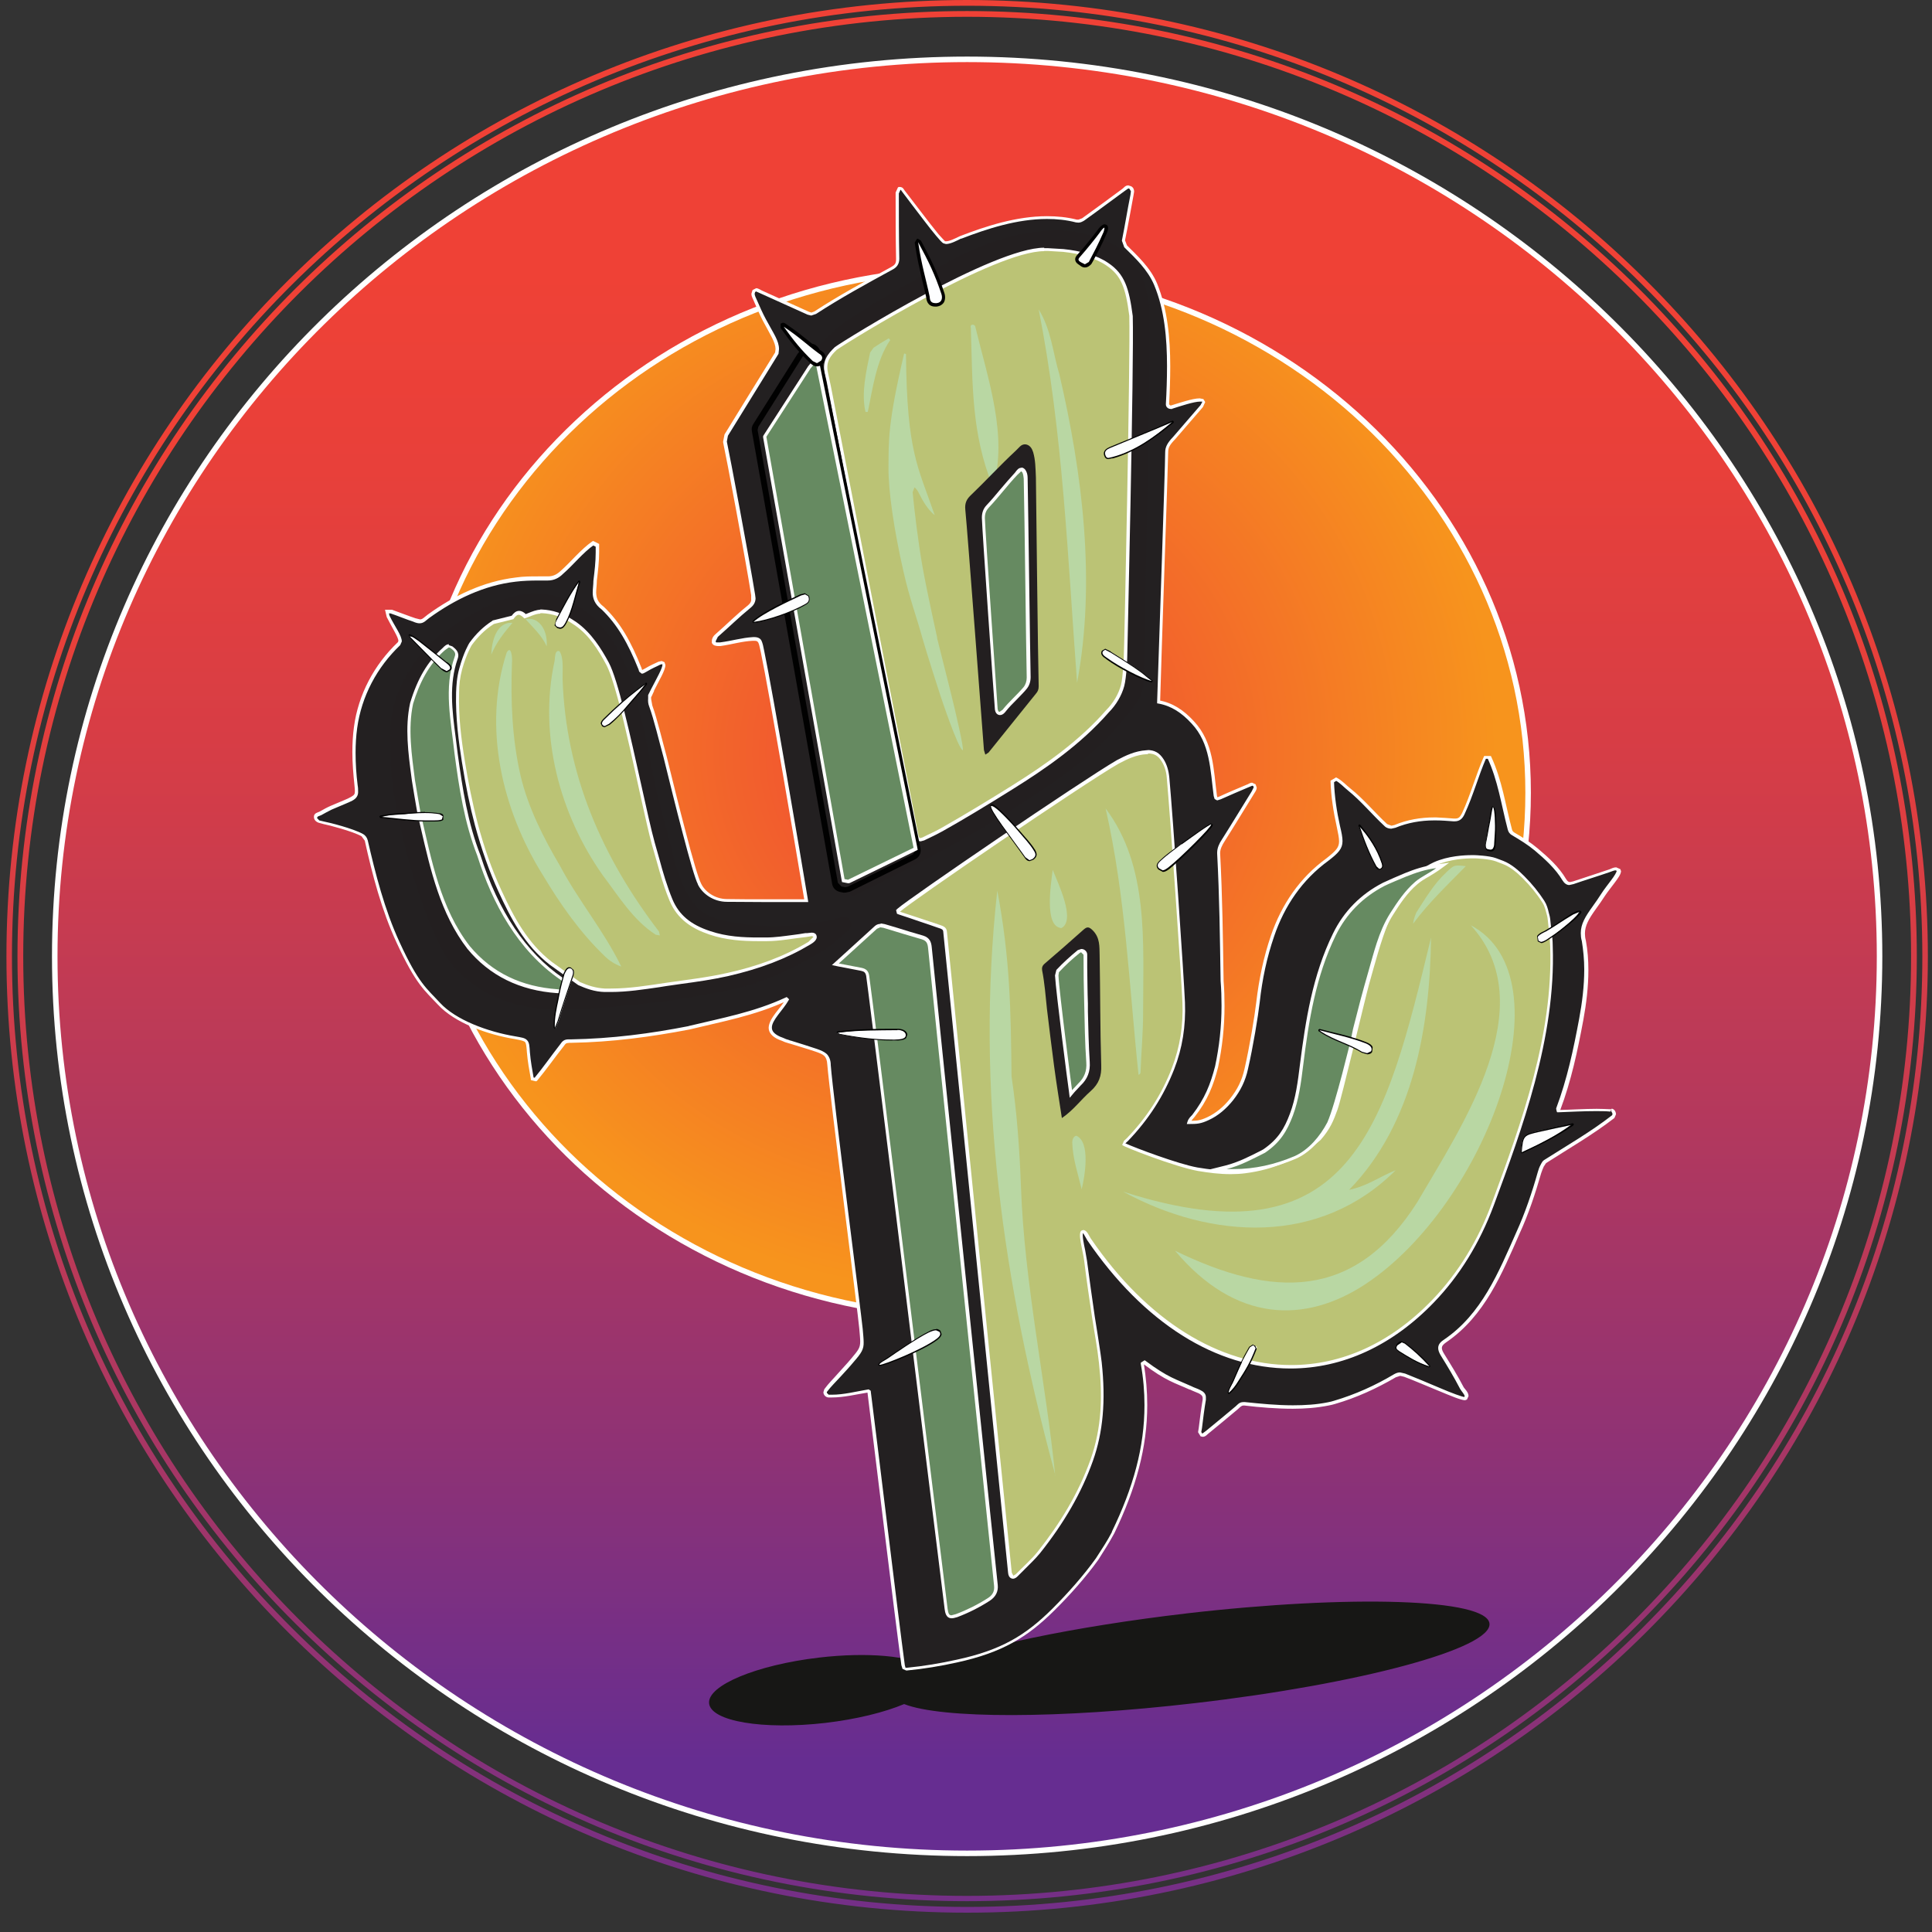 <svg xmlns="http://www.w3.org/2000/svg" width="84" height="84" viewBox="0 0 84 84" fill="none"><rect x="0" y="0" width="84" height="84" fill="#333333" stroke="none"/><path d="M42.05 0.73C53.37 0.73 63.63 5.31 71.06 12.71C78.49 20.11 83.09 30.32 83.09 41.58C83.09 52.84 78.49 63.05 71.06 70.45C63.63 77.85 53.37 82.43 42.05 82.43C30.73 82.43 20.47 77.85 13.04 70.45C5.61 63.05 1.01 52.84 1.01 41.58C1.01 30.32 5.61 20.11 13.04 12.71C20.47 5.31 30.73 0.73 42.05 0.73V0.48C19.28 0.48 0.76 18.91 0.76 41.57C0.76 64.23 19.28 82.66 42.05 82.66C64.82 82.66 83.34 64.23 83.34 41.57C83.34 18.91 64.82 0.48 42.05 0.48V0.73ZM42.05 0.13V0C19.02 0 0.28 18.65 0.28 41.58C0.28 64.51 19.02 83.16 42.05 83.16C65.08 83.16 83.82 64.51 83.82 41.58C83.82 18.65 65.08 0 42.05 0V0.25C53.5 0.25 63.88 4.88 71.4 12.37C78.92 19.85 83.58 30.18 83.58 41.58C83.58 52.97 78.92 63.31 71.4 70.79C63.88 78.27 53.5 82.91 42.05 82.91C30.6 82.91 20.22 78.28 12.7 70.79C5.18 63.31 0.52 52.98 0.52 41.58C0.52 30.19 5.18 19.85 12.7 12.37C20.22 4.89 30.6 0.25 42.05 0.25V0.13Z" fill="url(#paint0_linear_26_1235)"></path><path d="M42.05 80.58C20.18 80.58 2.38 63.09 2.38 41.58C2.38 20.07 20.17 2.58 42.05 2.58C63.93 2.58 81.72 20.07 81.72 41.58C81.72 63.09 63.93 80.58 42.05 80.58Z" fill="url(#paint1_linear_26_1235)"></path><path d="M42.05 2.7C63.86 2.7 81.6 20.14 81.6 41.58C81.6 63.02 63.86 80.46 42.05 80.46C20.24 80.46 2.5 63.02 2.5 41.58C2.5 20.14 20.24 2.7 42.05 2.7ZM42.05 2.46C20.11 2.46 2.26 20.01 2.26 41.58C2.26 63.15 20.11 80.7 42.05 80.7C63.99 80.7 81.84 63.15 81.84 41.58C81.84 20.01 63.99 2.46 42.05 2.46Z" fill="white"></path><path d="M42.22 57.23C55.602 57.23 66.45 47.04 66.45 34.47C66.45 21.9 55.602 11.71 42.22 11.71C28.838 11.71 17.99 21.9 17.99 34.47C17.99 47.04 28.838 57.23 42.22 57.23Z" fill="url(#paint2_radial_26_1235)"></path><path d="M66.44 34.47H66.32C66.32 40.72 63.62 46.38 59.26 50.48C54.9 54.58 48.87 57.11 42.21 57.11C35.55 57.11 29.52 54.57 25.16 50.48C20.8 46.38 18.1 40.72 18.1 34.47C18.1 28.22 20.8 22.56 25.16 18.46C29.52 14.36 35.55 11.83 42.21 11.83C48.87 11.83 54.9 14.37 59.26 18.46C63.62 22.56 66.32 28.22 66.32 34.47H66.56C66.56 28.15 63.83 22.43 59.43 18.29C55.02 14.15 48.94 11.59 42.22 11.59C35.5 11.59 29.41 14.15 25.01 18.29C20.6 22.43 17.88 28.15 17.88 34.47C17.88 40.79 20.61 46.51 25.01 50.65C29.42 54.79 35.5 57.35 42.22 57.35C48.94 57.35 55.03 54.79 59.43 50.65C63.84 46.51 66.56 40.79 66.56 34.47H66.44Z" fill="white"></path><path d="M51.58 70.15C46.7 70.72 42.49 71.61 40.32 72.47C39.58 72 37.73 71.82 35.6 72.07C32.89 72.39 30.75 73.28 30.83 74.06C30.91 74.84 33.17 75.22 35.88 74.91C37.24 74.75 38.45 74.45 39.31 74.09C40.94 74.73 46.01 74.74 51.95 74.05C59.13 73.22 64.87 71.67 64.76 70.59C64.65 69.51 58.75 69.32 51.57 70.15H51.58Z" fill="#171715"></path><path d="M43.7 14.49C43.6 14.51 43.64 14.37 43.62 14.19C43.56 13.52 43.25 12.76 42.97 12.38C43.13 12.29 43.34 12.24 43.34 12.24C43.34 12.24 43.5 12.44 43.58 12.62C43.71 12.94 43.86 13.34 43.8 14.04C43.79 14.19 43.73 14.48 43.7 14.49Z" fill="#B9D7A3"></path><path d="M35.44 15.27L35.25 15.18C34.74 14.69 34.43 14.31 33.99 13.7C34.48 13.97 34.76 14.2 35.04 14.43C35.19 14.55 35.35 14.68 35.53 14.82L35.69 15L35.64 15.17L35.45 15.29L35.44 15.27Z" fill="#FDFEFF"></path><path d="M34.01 13.68C34.71 14.15 35 14.43 35.52 14.83C35.62 14.89 35.74 14.98 35.62 15.14L35.44 15.25L35.26 15.17C34.75 14.69 34.45 14.31 34 13.69M34.01 13.63H33.98V13.71C34.43 14.33 34.73 14.7 35.25 15.2L35.46 15.3C35.52 15.3 35.6 15.28 35.67 15.17L35.72 14.98L35.55 14.78C35.37 14.65 35.22 14.52 35.06 14.4C34.78 14.18 34.49 13.94 34.04 13.64H34.01V13.63Z" fill="#010101"></path><path d="M47.59 11.21L47.46 11.15C47.34 11.08 47.3 11.04 47.3 11L47.4 10.82C47.65 10.54 48.07 10.02 48.21 9.84L48.42 9.62V9.83C48.2 10.33 48.02 10.66 47.83 11.02C47.72 11.17 47.66 11.21 47.6 11.21H47.59Z" fill="#FDFEFF"></path><path d="M48.41 9.64C48.41 9.64 48.41 9.72 48.37 9.82C48.14 10.36 47.95 10.7 47.74 11.08L47.58 11.18L47.42 11.1C47.24 11 47.29 10.95 47.4 10.83C47.65 10.55 48.08 10.03 48.2 9.85C48.28 9.74 48.36 9.64 48.39 9.64M48.41 9.59L48.18 9.82C48.05 10 47.63 10.52 47.38 10.8L47.27 11C47.27 11.05 47.32 11.1 47.41 11.14L47.44 11.16L47.59 11.22L47.79 11.1L47.85 11C48.04 10.65 48.22 10.32 48.43 9.83C48.51 9.64 48.47 9.61 48.45 9.59H48.42H48.41Z" fill="#010101"></path><path d="M47.64 15.12C47.01 14.05 46.41 12.8 45.51 11.91C45.76 11.72 46.26 11.86 46.43 12.09C47.29 13.27 47.45 14.04 47.68 15.11H47.65L47.64 15.12Z" fill="#B9D7A3"></path><path d="M40.43 12.63C40.19 12.63 40.17 12.46 40.16 12.33C40.1 12.05 40.04 11.81 39.99 11.58C39.88 11.15 39.78 10.71 39.68 10.03C40.17 10.83 40.44 11.37 40.72 12.21C40.76 12.33 40.75 12.44 40.7 12.52C40.66 12.59 40.58 12.63 40.49 12.63H40.44H40.43Z" fill="#FDFEFF"></path><path d="M39.7 10.02C40.15 10.84 40.41 11.38 40.69 12.21C40.75 12.38 40.71 12.58 40.48 12.6H40.43C40.22 12.6 40.2 12.45 40.18 12.32C40.02 11.53 39.85 11.06 39.69 10.02M39.7 9.97H39.68L39.65 10.03C39.75 10.71 39.86 11.15 39.96 11.58C40.02 11.81 40.08 12.06 40.13 12.33C40.14 12.45 40.17 12.65 40.42 12.65H40.47C40.6 12.64 40.67 12.57 40.7 12.52C40.76 12.43 40.76 12.31 40.72 12.19C40.44 11.36 40.18 10.82 39.73 10L39.69 9.97H39.7Z" fill="#010101"></path><path d="M70.07 48.3C69.26 48.25 68.53 48.31 67.79 48.33L67.76 48.25C68.24 46.96 68.51 45.67 68.77 44.33C68.97 43.21 69.08 42.03 68.88 40.9C68.75 40.36 68.95 40.01 69.33 39.48C69.49 39.26 69.6 39.1 69.72 38.91C69.98 38.51 70.5 37.97 70.38 37.83C70.28 37.72 70.11 37.81 69.98 37.86C69.46 38.04 68.93 38.2 68.41 38.38C68.23 38.44 68.12 38.42 68.01 38.24C67.71 37.72 67.24 37.31 66.8 36.93C66.5 36.67 66.16 36.46 65.81 36.26C65.72 36.21 65.67 36.15 65.64 36.04C65.36 34.98 65.22 33.93 64.75 32.93H64.56C64.2 33.75 64 34.56 63.62 35.37C63.53 35.56 63.44 35.67 63.2 35.65C62.94 35.63 62.68 35.61 62.43 35.61C61.82 35.61 61.22 35.7 60.65 35.93C60.52 35.99 60.36 35.97 60.25 35.87C59.71 35.37 59.24 34.79 58.66 34.32C58.48 34.17 58.32 33.98 58.1 33.87L57.94 33.97C57.96 34.63 58.07 35.3 58.2 35.93C58.38 36.74 58.39 36.85 57.72 37.37C56.57 38.21 55.79 39.35 55.33 40.68C55.01 41.62 54.81 42.56 54.7 43.57C54.63 44.18 54.41 45.51 54.19 46.47C54.08 46.98 53.87 47.39 53.55 47.8C53.27 48.15 52.93 48.45 52.52 48.63C52.19 48.78 52.04 48.78 51.7 48.79C51.74 48.65 51.83 48.59 51.89 48.51C52.44 47.81 52.7 47.16 52.9 46.37C53.15 45.19 53.24 43.99 53.14 42.63C53.11 40.76 53.09 38.98 52.99 37.09C52.98 36.89 53.08 36.69 53.18 36.53C53.63 35.83 54.04 35.14 54.48 34.43C54.53 34.34 54.63 34.22 54.54 34.11C54.45 34 54.34 34.11 54.25 34.14C53.85 34.31 53.45 34.48 53.05 34.66C52.93 34.71 52.86 34.76 52.85 34.57C52.7 33.45 52.71 32.27 51.87 31.38C51.44 30.91 50.97 30.59 50.38 30.49C50.43 28.59 50.72 20.31 50.73 19.64C50.73 19.42 50.8 19.28 51.06 19.01C51.53 18.46 51.78 18.18 52.26 17.62C52.66 17.09 51.55 17.48 50.94 17.66C50.85 17.69 50.75 17.63 50.76 17.53C50.85 15.84 50.91 13.91 50.24 12.32C49.95 11.65 49.42 11.15 48.93 10.66L48.84 10.43C48.97 9.79 49.09 9.09 49.21 8.45C49.23 8.33 49.28 8.2 49.14 8.11C49.01 8.03 48.93 8.15 48.84 8.22C48.26 8.65 47.68 9.08 47.09 9.5C47.01 9.56 46.93 9.6 46.8 9.57C45.07 9.15 43.27 9.7 41.76 10.29C41.55 10.4 41.18 10.58 41.05 10.51C40.86 10.4 39.7 8.85 39.27 8.28C39.23 8.23 39.19 8.13 39.09 8.17L39 8.37C39 9.32 39 10.27 39.02 11.22C39.02 11.44 38.94 11.55 38.75 11.65C37.63 12.26 36.51 12.87 35.44 13.57C35.32 13.65 35.25 13.65 35.14 13.6C34.46 13.29 33.77 12.98 33.08 12.67C32.98 12.63 32.87 12.51 32.77 12.64C32.67 12.76 32.79 12.95 32.84 13.06C32.96 13.34 33.09 13.64 33.23 13.9C33.61 14.62 33.86 14.93 33.77 15.33C33.03 16.54 32.3 17.7 31.56 18.91L31.51 19.2C31.64 19.8 32.49 24.3 32.74 25.85C32.76 26 32.79 26.17 32.57 26.35C32.02 26.8 31.7 27.13 31.14 27.62C31.06 27.69 31 27.79 31.03 27.91C31.06 28.01 31.24 27.99 31.31 27.99C31.86 27.92 32.25 27.79 32.74 27.76C33.05 27.74 33.06 27.87 33.15 28.32C33.52 30.1 34.73 37.21 35.05 39.14C33.71 39.14 32.75 39.15 31.61 39.14C31.04 39.14 30.58 38.8 30.4 38.42C30.16 37.98 29.36 34.77 28.91 32.91C28.71 32.19 28.5 31.28 28.28 30.67C28.23 30.54 28.21 30.35 28.24 30.25L28.36 29.99C28.7 29.31 29.11 28.67 28.65 28.83C28.46 28.92 28.34 28.96 28.05 29.14C27.83 29.27 27.87 29.22 27.82 29.07C27.37 27.94 26.91 27.11 26.2 26.43C25.69 26.05 25.87 25.67 25.88 25.23C25.94 24.72 26 24.22 25.97 23.69L25.79 23.6C25.3 23.94 24.89 24.47 24.43 24.87C24.25 25.04 24.06 25.14 23.8 25.14C23.34 25.14 22.88 25.14 22.42 25.19C21.03 25.35 19.75 25.97 18.63 26.79C18.41 26.95 18.35 27.09 18.03 26.95C17.69 26.84 17.32 26.69 17.01 26.58H16.82L16.87 26.79C17.15 27.37 17.52 27.83 17.35 27.98C16.33 28.95 15.65 30.22 15.46 31.62C15.34 32.46 15.38 33.29 15.48 34.12C15.55 34.72 15.5 34.62 14.39 35.1C14.24 35.17 14.07 35.26 13.93 35.34C13.84 35.39 13.68 35.4 13.7 35.54C13.73 35.72 13.95 35.73 14.07 35.76C14.28 35.8 15.33 36.07 15.74 36.29C15.83 36.34 15.89 36.43 15.91 36.53C16.23 37.97 16.64 39.55 17.29 40.97C18.13 42.79 18.5 43.02 19.07 43.63C19.78 44.4 21.17 44.91 22.39 45.11C22.93 45.22 22.91 45.19 22.96 45.75C22.99 46.13 23.06 46.51 23.13 46.89L23.27 46.92C23.7 46.41 24.03 45.92 24.41 45.43C24.51 45.29 24.55 45.23 24.8 45.25C26.59 45.22 28.27 45 29.94 44.67C31.39 44.32 32.78 44.07 34.17 43.42L34.2 43.45C33.9 44.02 32.94 44.7 33.87 45.12L34 45.17L34.14 45.23L34.27 45.27L34.34 45.3C34.72 45.41 35.11 45.53 35.49 45.66C35.83 45.78 36.01 45.87 36.03 46.29C36.14 47.64 37.37 57.13 37.42 57.77C37.49 58.57 37.52 58.57 37.04 59.14C36.85 59.36 36.66 59.56 36.47 59.78C36.27 60 36.06 60.21 35.88 60.46C35.81 60.56 35.88 60.69 36 60.7C36.59 60.73 37.16 60.57 37.73 60.48L37.76 60.5C37.99 62.36 38.95 70.27 39.24 72.4C39.26 72.52 39.29 72.58 39.41 72.57C40.14 72.5 40.86 72.38 41.58 72.22C43.54 71.79 44.61 71.13 45.77 69.99C46.46 69.3 47.15 68.53 47.68 67.78C47.96 67.34 48.14 67.07 48.38 66.63C49.62 64.07 50.06 61.83 49.65 59.29L49.74 59.24C50.72 59.98 51.08 60.04 51.75 60.35C52.02 60.49 52.42 60.54 52.34 60.87C52.27 61.28 52.22 61.69 52.17 62.1C52.16 62.19 52.09 62.33 52.21 62.39C52.32 62.45 52.41 62.33 52.48 62.27C52.91 61.92 53.33 61.57 53.76 61.21C53.85 61.13 53.93 61.02 54.1 61.05C55.27 61.18 56.56 61.29 57.73 61.05C57.83 61.03 57.92 61.01 58.01 60.98C58.93 60.71 59.8 60.31 60.63 59.82C60.79 59.73 60.9 59.73 61.05 59.79C61.93 60.11 63.6 60.9 63.7 60.8C63.84 60.67 63.59 60.45 63.53 60.34C63.27 59.84 63 59.39 62.68 58.89C62.49 58.58 62.58 58.44 62.8 58.29C64.45 57.16 65.19 55.34 65.97 53.59C66.35 52.78 66.66 51.84 66.91 50.97C66.96 50.78 67.09 50.54 67.15 50.5C68.14 49.87 69.16 49.28 70.11 48.55C70.2 48.48 70.14 48.28 70.03 48.27L70.07 48.3Z" fill="#232021"></path><path d="M70.07 48.3V48.23C69.85 48.22 69.63 48.21 69.42 48.21C68.86 48.21 68.33 48.25 67.79 48.26V48.33L67.86 48.31L67.83 48.23L67.76 48.25L67.83 48.28C68.32 46.98 68.59 45.69 68.84 44.35C68.97 43.64 69.06 42.91 69.06 42.18C69.06 41.75 69.03 41.32 68.95 40.89C68.92 40.78 68.91 40.68 68.91 40.59C68.91 40.24 69.08 39.95 69.38 39.53C69.54 39.31 69.65 39.15 69.78 38.95C69.9 38.77 70.07 38.56 70.21 38.37C70.35 38.18 70.47 38.02 70.48 37.88L70.45 37.79L70.27 37.71C70.15 37.71 70.05 37.77 69.97 37.8C69.45 37.98 68.93 38.14 68.4 38.32L68.27 38.35C68.2 38.35 68.16 38.33 68.09 38.22C67.78 37.69 67.31 37.27 66.86 36.89C66.55 36.63 66.21 36.41 65.86 36.21C65.78 36.16 65.75 36.13 65.73 36.03C65.45 34.98 65.31 33.93 64.84 32.91L64.82 32.87H64.58H64.53L64.51 32.91C64.15 33.74 63.94 34.55 63.57 35.35C63.48 35.52 63.43 35.59 63.27 35.59H63.22C62.96 35.57 62.7 35.55 62.44 35.54H62.36C61.77 35.54 61.18 35.64 60.63 35.87L60.5 35.9L60.31 35.83C59.77 35.33 59.3 34.75 58.71 34.28C58.53 34.14 58.37 33.95 58.13 33.82L58.09 33.8L57.89 33.92L57.85 33.94V33.98C57.87 34.64 57.98 35.32 58.12 35.95C58.18 36.23 58.22 36.43 58.22 36.58C58.22 36.84 58.1 36.98 57.67 37.32C56.51 38.16 55.72 39.33 55.26 40.67C54.94 41.61 54.74 42.56 54.62 43.58C54.55 44.18 54.33 45.51 54.11 46.47C54 46.97 53.8 47.37 53.48 47.77C53.21 48.11 52.87 48.4 52.48 48.58C52.15 48.73 52.03 48.73 51.69 48.73V48.8L51.76 48.82C51.79 48.71 51.87 48.65 51.94 48.56C52.5 47.85 52.76 47.19 52.96 46.4C53.14 45.54 53.24 44.66 53.24 43.73C53.24 43.38 53.23 43.02 53.2 42.65C53.17 40.78 53.15 39 53.05 37.11V37.08C53.05 36.92 53.14 36.74 53.23 36.6C53.68 35.89 54.09 35.21 54.53 34.5C54.56 34.44 54.64 34.36 54.64 34.24L54.59 34.1L54.44 34.03C54.34 34.03 54.27 34.1 54.22 34.11C53.82 34.28 53.41 34.45 53.02 34.63L52.92 34.67H52.93L52.91 34.59C52.76 33.47 52.77 32.28 51.91 31.36C51.47 30.88 50.98 30.55 50.38 30.45V30.52H50.44C50.49 28.62 50.78 20.35 50.79 19.67C50.79 19.47 50.84 19.36 51.1 19.09C51.57 18.54 51.82 18.26 52.3 17.7L52.4 17.48L52.32 17.35L52.16 17.32C51.85 17.32 51.28 17.52 50.91 17.63H50.89L50.83 17.58C50.86 17.05 50.88 16.49 50.88 15.92C50.88 14.7 50.76 13.44 50.31 12.33C50.02 11.64 49.47 11.14 48.98 10.65L48.93 10.7L49 10.67L48.91 10.44L48.84 10.47H48.91C49.04 9.84 49.16 9.15 49.28 8.51L49.31 8.33C49.31 8.25 49.28 8.15 49.18 8.1L49.06 8.06C48.92 8.06 48.86 8.17 48.8 8.21C48.22 8.64 47.63 9.07 47.05 9.49L46.89 9.55H46.82C46.39 9.44 45.96 9.4 45.52 9.4C44.19 9.4 42.87 9.83 41.73 10.27C41.55 10.36 41.26 10.5 41.13 10.49H41.09C41.09 10.49 40.95 10.35 40.81 10.19C40.39 9.68 39.66 8.7 39.33 8.28C39.3 8.25 39.27 8.14 39.14 8.13H39.07L39.04 8.15L38.94 8.37V8.4C38.94 9.35 38.94 10.3 38.96 11.25V11.27C38.96 11.46 38.91 11.52 38.73 11.62C37.61 12.23 36.48 12.84 35.41 13.54L35.28 13.59L35.18 13.56C34.5 13.25 33.81 12.94 33.12 12.63C33.07 12.61 32.99 12.54 32.88 12.53L32.72 12.61L32.67 12.77C32.67 12.91 32.76 13.03 32.78 13.1C32.9 13.38 33.03 13.68 33.17 13.95C33.5 14.57 33.72 14.89 33.72 15.18L33.7 15.33L33.77 15.35L33.71 15.31C32.97 16.51 32.24 17.68 31.5 18.89L31.44 19.2V19.23C31.57 19.82 32.42 24.33 32.66 25.88V26.02C32.67 26.11 32.66 26.2 32.52 26.32C31.96 26.77 31.64 27.11 31.09 27.59C31.02 27.65 30.95 27.75 30.95 27.87V27.95C31.01 28.08 31.13 28.08 31.21 28.09H31.32C31.87 28.01 32.26 27.88 32.74 27.86H32.79C32.91 27.86 32.93 27.88 32.97 27.94C33.01 28.01 33.03 28.15 33.08 28.36C33.45 30.14 34.66 37.25 34.98 39.18H35.05V39.1C34.38 39.1 33.8 39.1 33.25 39.1C32.7 39.1 32.18 39.1 31.61 39.09C31.08 39.09 30.64 38.76 30.48 38.41C30.37 38.21 30.1 37.29 29.82 36.2C29.53 35.11 29.22 33.84 28.99 32.91C28.79 32.19 28.58 31.28 28.36 30.67L28.31 30.39V30.29L28.25 30.27L28.32 30.3L28.44 30.04L28.37 30.01L28.43 30.04C28.66 29.57 28.93 29.15 28.93 28.91L28.89 28.79L28.77 28.74L28.63 28.77C28.45 28.86 28.32 28.9 28.02 29.08L27.92 29.13H27.9V29.14V29.15V29.18L27.93 29.15H27.9V29.18L27.93 29.15L27.91 29.17H27.93V29.15L27.91 29.17H27.93L27.89 29.04C27.44 27.91 26.98 27.07 26.25 26.38C25.97 26.17 25.93 25.98 25.92 25.76C25.92 25.6 25.95 25.43 25.95 25.24C26 24.83 26.05 24.41 26.05 23.99C26.05 23.89 26.05 23.79 26.05 23.69V23.65L25.83 23.54L25.79 23.52L25.75 23.54C25.25 23.89 24.83 24.42 24.39 24.81C24.22 24.97 24.06 25.06 23.82 25.06H23.81C23.68 25.06 23.55 25.06 23.41 25.06C23.08 25.06 22.75 25.06 22.42 25.11C21.01 25.28 19.73 25.9 18.6 26.72C18.43 26.85 18.37 26.93 18.26 26.93L18.06 26.88C17.73 26.77 17.35 26.62 17.04 26.51H17.03H16.83H16.74L16.81 26.81V26.82C17.05 27.3 17.33 27.72 17.32 27.87L17.3 27.92C16.27 28.9 15.58 30.19 15.39 31.6C15.34 31.97 15.32 32.33 15.32 32.7C15.32 33.18 15.36 33.65 15.41 34.13C15.42 34.24 15.43 34.32 15.43 34.38C15.43 34.53 15.41 34.56 15.26 34.65C15.11 34.74 14.83 34.84 14.37 35.04C14.21 35.11 14.05 35.2 13.91 35.28L13.77 35.34C13.71 35.36 13.64 35.43 13.65 35.52V35.55C13.67 35.67 13.76 35.74 13.85 35.77L14.07 35.83C14.28 35.87 15.33 36.14 15.72 36.36L15.86 36.55C16.18 38 16.59 39.58 17.25 41C18.09 42.82 18.48 43.08 19.04 43.68C19.77 44.47 21.17 44.98 22.4 45.18C22.67 45.23 22.79 45.26 22.83 45.31C22.87 45.35 22.89 45.47 22.91 45.76C22.94 46.14 23.01 46.52 23.08 46.91V46.96L23.28 47.01H23.32L23.35 46.99C23.78 46.47 24.11 45.99 24.5 45.5C24.6 45.37 24.59 45.35 24.76 45.34H24.83C26.63 45.31 28.31 45.08 29.98 44.76C31.42 44.41 32.82 44.16 34.22 43.51L34.19 43.44L34.14 43.49L34.17 43.52L34.22 43.47L34.16 43.44C33.97 43.81 33.44 44.25 33.42 44.68C33.42 44.89 33.56 45.07 33.86 45.2L33.99 45.25L34.13 45.31L34.26 45.35L34.32 45.37H34.34H34.37L34.35 45.3L34.33 45.37C34.71 45.49 35.1 45.6 35.48 45.73C35.65 45.79 35.77 45.84 35.84 45.91C35.91 45.98 35.96 46.09 35.97 46.29C36.08 47.65 37.31 57.14 37.36 57.77C37.38 58.02 37.4 58.19 37.4 58.32C37.4 58.6 37.33 58.69 37 59.08C36.82 59.3 36.62 59.5 36.43 59.72C36.24 59.94 36.02 60.15 35.84 60.4L35.8 60.53C35.8 60.64 35.89 60.75 36.02 60.76H36.15C36.71 60.76 37.24 60.62 37.76 60.54V60.47L37.71 60.53L37.74 60.55L37.78 60.49H37.71C37.94 62.36 38.9 70.27 39.19 72.4L39.24 72.56L39.4 72.63H39.43C40.16 72.56 40.89 72.44 41.61 72.28C43.58 71.85 44.67 71.18 45.83 70.03C46.53 69.34 47.21 68.57 47.75 67.82C48.03 67.38 48.21 67.1 48.45 66.66C49.39 64.71 49.88 62.94 49.88 61.09C49.88 60.5 49.83 59.9 49.73 59.28H49.66L49.7 59.35L49.79 59.3L49.75 59.24L49.71 59.3C50.7 60.05 51.07 60.12 51.73 60.42L51.76 60.35L51.73 60.41C51.86 60.48 52.01 60.53 52.12 60.58C52.23 60.64 52.29 60.69 52.29 60.79V60.85C52.22 61.27 52.17 61.67 52.12 62.08L52.09 62.27L52.2 62.45L52.29 62.47C52.42 62.47 52.49 62.36 52.55 62.32C52.98 61.97 53.4 61.62 53.83 61.26C53.92 61.18 53.97 61.11 54.07 61.11H54.11C54.78 61.19 55.5 61.25 56.21 61.25C56.74 61.25 57.26 61.21 57.76 61.11C57.86 61.09 57.96 61.07 58.05 61.04C58.98 60.77 59.85 60.37 60.69 59.88L60.88 59.82L61.05 59.86C61.46 60.01 62.05 60.27 62.57 60.48C63.1 60.7 63.53 60.88 63.7 60.88L63.78 60.85L63.85 60.7C63.85 60.52 63.66 60.37 63.63 60.3C63.37 59.8 63.09 59.35 62.78 58.85C62.71 58.74 62.69 58.66 62.69 58.61C62.69 58.52 62.75 58.45 62.88 58.36C64.56 57.21 65.3 55.38 66.07 53.63C66.45 52.81 66.76 51.87 67.01 51C67.04 50.91 67.08 50.81 67.12 50.72L67.22 50.57C68.2 49.94 69.23 49.35 70.19 48.61L70.26 48.45C70.26 48.35 70.2 48.22 70.07 48.2V48.27L70.06 48.34L70.09 48.37L70.11 48.44L70.09 48.49C69.15 49.22 68.12 49.81 67.13 50.44C67.07 50.48 67.03 50.55 66.98 50.65C66.93 50.74 66.89 50.85 66.86 50.96C66.62 51.82 66.3 52.76 65.93 53.57C65.15 55.33 64.42 57.13 62.79 58.24C62.65 58.33 62.53 58.44 62.53 58.61C62.53 58.71 62.57 58.81 62.64 58.93C62.95 59.43 63.22 59.88 63.48 60.38C63.54 60.49 63.69 60.64 63.68 60.71L63.66 60.75L63.69 60.78V60.74L63.66 60.75L63.69 60.78V60.74H63.68C63.59 60.74 63.12 60.57 62.61 60.35C62.09 60.13 61.5 59.88 61.09 59.72L60.87 59.67C60.78 59.67 60.7 59.7 60.61 59.75C59.79 60.24 58.92 60.63 58.01 60.9C57.92 60.93 57.83 60.95 57.73 60.97C57.24 61.07 56.73 61.1 56.21 61.1C55.51 61.1 54.8 61.03 54.13 60.96H54.06C53.88 60.96 53.8 61.08 53.73 61.14C53.3 61.5 52.88 61.85 52.45 62.2L52.29 62.32H52.26L52.23 62.26L52.26 62.09C52.31 61.68 52.36 61.27 52.43 60.86V60.77C52.44 60.6 52.32 60.5 52.19 60.44C52.06 60.37 51.91 60.33 51.8 60.27C51.12 59.96 50.79 59.9 49.81 59.17L49.77 59.14L49.64 59.22L49.6 59.25V59.3C49.71 59.91 49.76 60.51 49.76 61.09C49.76 62.92 49.28 64.66 48.34 66.6L48.41 66.63L48.35 66.6C48.12 67.04 47.93 67.31 47.65 67.75C47.12 68.49 46.44 69.26 45.75 69.95C44.6 71.09 43.55 71.74 41.6 72.16C40.88 72.32 40.16 72.44 39.44 72.51H39.42H39.37L39.34 72.4C39.05 70.27 38.1 62.36 37.86 60.5V60.47L37.8 60.43L37.78 60.41H37.75C37.22 60.5 36.69 60.64 36.16 60.64H36.03L35.95 60.56V60.52C36.13 60.28 36.35 60.07 36.55 59.85C36.74 59.64 36.94 59.43 37.12 59.21C37.45 58.83 37.56 58.67 37.55 58.35C37.55 58.21 37.53 58.04 37.51 57.79C37.45 57.14 36.22 47.66 36.12 46.31C36.12 46.09 36.05 45.94 35.95 45.83C35.84 45.73 35.7 45.67 35.53 45.61C35.14 45.48 34.76 45.36 34.37 45.24H34.35L34.31 45.22L34.18 45.18L34.04 45.12L33.91 45.07C33.63 44.94 33.56 44.81 33.56 44.68C33.55 44.36 34.05 43.91 34.28 43.5L34.31 43.45L34.24 43.38L34.2 43.35L34.16 43.37C32.78 44.01 31.39 44.26 29.94 44.61L29.96 44.68V44.61C28.28 44.94 26.6 45.16 24.82 45.19H24.74C24.53 45.18 24.44 45.28 24.36 45.4C23.97 45.9 23.64 46.38 23.22 46.89L23.28 46.94L23.3 46.87L23.16 46.84L23.14 46.91H23.21C23.14 46.51 23.07 46.13 23.04 45.76C23.02 45.48 23.02 45.34 22.92 45.23C22.82 45.12 22.68 45.11 22.41 45.06C21.21 44.86 19.82 44.35 19.13 43.6C18.56 42.98 18.2 42.77 17.37 40.96C16.72 39.55 16.32 37.98 15.99 36.54C15.96 36.42 15.89 36.32 15.78 36.26C15.35 36.02 14.31 35.76 14.09 35.72L13.88 35.67L13.78 35.56L13.82 35.5L13.97 35.44C14.11 35.36 14.28 35.27 14.42 35.2C14.88 35 15.15 34.9 15.32 34.81C15.49 34.72 15.58 34.59 15.57 34.41C15.57 34.33 15.57 34.25 15.55 34.14C15.49 33.67 15.46 33.2 15.46 32.73C15.46 32.37 15.48 32.01 15.53 31.65C15.72 30.27 16.39 29.01 17.4 28.05L17.47 27.89C17.47 27.63 17.17 27.25 16.94 26.78L16.87 26.81L16.94 26.79L16.91 26.67H17V26.6L16.98 26.67C17.28 26.77 17.66 26.93 18 27.04L18.02 26.97L17.99 27.04C18.09 27.08 18.17 27.1 18.24 27.1C18.43 27.1 18.52 26.97 18.66 26.87C19.78 26.06 21.04 25.45 22.42 25.29C22.75 25.25 23.07 25.24 23.4 25.24C23.53 25.24 23.66 25.24 23.79 25.24H23.81C24.09 25.24 24.3 25.13 24.48 24.95C24.94 24.55 25.35 24.02 25.83 23.69L25.79 23.63L25.76 23.7L25.94 23.79L25.97 23.72H25.9C25.9 23.82 25.9 23.92 25.9 24.02C25.9 24.43 25.85 24.84 25.8 25.25C25.8 25.42 25.77 25.6 25.77 25.77C25.77 26.01 25.85 26.27 26.16 26.5L26.2 26.44L26.15 26.49C26.85 27.16 27.31 27.98 27.76 29.1L27.79 29.2L27.9 29.29C27.97 29.29 28.01 29.26 28.1 29.21C28.4 29.03 28.51 29 28.7 28.9L28.67 28.83L28.69 28.9L28.78 28.88H28.8V28.9C28.81 29.04 28.55 29.5 28.31 29.96L28.18 30.22V30.23V30.37C28.17 30.48 28.18 30.6 28.22 30.7C28.44 31.3 28.65 32.21 28.85 32.93C29.08 33.86 29.39 35.13 29.68 36.22C29.97 37.32 30.22 38.22 30.35 38.46L30.41 38.42L30.34 38.45C30.53 38.85 31.01 39.21 31.61 39.21C32.18 39.21 32.71 39.22 33.26 39.22C33.81 39.22 34.39 39.22 35.06 39.22H35.14L35.13 39.14C34.81 37.21 33.6 30.1 33.23 28.32C33.19 28.11 33.16 27.97 33.11 27.86C33.06 27.75 32.94 27.7 32.8 27.7H32.74C32.24 27.73 31.85 27.86 31.31 27.93H31.22H31.14L31.12 27.91V27.87L31.21 27.69C31.77 27.2 32.09 26.87 32.64 26.42C32.8 26.29 32.85 26.14 32.85 26.01L32.83 25.85C32.58 24.3 31.73 19.79 31.6 19.19L31.53 19.21H31.6L31.65 18.94H31.58L31.64 18.96C32.38 17.75 33.11 16.59 33.85 15.38V15.36L33.87 15.18C33.87 14.81 33.63 14.5 33.3 13.88C33.16 13.62 33.03 13.33 32.91 13.05C32.87 12.96 32.81 12.85 32.81 12.77L32.83 12.7L32.87 12.67L33.05 12.75C33.74 13.06 34.42 13.37 35.11 13.68L35.27 13.72L35.48 13.65C36.54 12.96 37.67 12.34 38.79 11.73C38.99 11.63 39.1 11.48 39.1 11.25V11.23C39.08 10.28 39.08 9.33 39.08 8.38H39.01L39.08 8.41L39.17 8.21L39.1 8.18L39.13 8.25H39.14L39.17 8.26L39.22 8.33C39.43 8.61 39.83 9.14 40.2 9.62C40.38 9.86 40.56 10.08 40.7 10.25C40.85 10.42 40.94 10.54 41.02 10.58L41.13 10.61C41.33 10.61 41.61 10.46 41.79 10.37L41.76 10.31L41.79 10.38C42.93 9.94 44.23 9.52 45.52 9.52C45.94 9.52 46.36 9.56 46.78 9.67L46.89 9.68C46.99 9.68 47.07 9.63 47.14 9.59C47.73 9.17 48.31 8.73 48.89 8.31L49.06 8.19L49.11 8.21L49.17 8.32L49.15 8.47C49.02 9.11 48.91 9.81 48.78 10.45V10.47L48.87 10.72L48.88 10.75C49.38 11.24 49.9 11.73 50.18 12.39C50.63 13.47 50.74 14.71 50.74 15.92C50.74 16.48 50.72 17.04 50.69 17.57V17.58C50.69 17.7 50.79 17.78 50.9 17.78H50.97L50.95 17.7L50.97 17.77C51.34 17.65 51.92 17.46 52.18 17.46H52.27V17.48L52.2 17.61L52.26 17.65L52.21 17.6C51.73 18.16 51.48 18.44 51.01 18.99C50.75 19.26 50.66 19.44 50.66 19.67C50.66 20.34 50.37 28.61 50.31 30.52V30.58L50.37 30.59C50.93 30.69 51.39 31 51.81 31.46C52.62 32.32 52.62 33.48 52.77 34.61L52.81 34.74L52.92 34.8L53.08 34.75C53.48 34.57 53.88 34.4 54.28 34.23L54.45 34.16L54.49 34.18L54.51 34.23L54.42 34.41C53.98 35.12 53.57 35.8 53.12 36.51C53.02 36.66 52.92 36.86 52.92 37.07V37.11C53.02 39 53.04 40.78 53.07 42.65C53.1 43.02 53.11 43.37 53.11 43.72C53.11 44.65 53.01 45.51 52.83 46.36C52.63 47.14 52.38 47.77 51.84 48.47C51.79 48.53 51.68 48.61 51.63 48.77L51.6 48.87H51.7C52.04 48.87 52.21 48.86 52.55 48.7C52.97 48.51 53.32 48.2 53.61 47.84C53.94 47.42 54.15 46.99 54.26 46.48C54.48 45.52 54.7 44.19 54.77 43.58C54.88 42.57 55.08 41.63 55.4 40.7C55.85 39.38 56.62 38.25 57.76 37.42C58.19 37.09 58.37 36.9 58.37 36.57C58.37 36.4 58.33 36.2 58.26 35.91C58.12 35.28 58.02 34.62 58 33.97H57.93L57.97 34.03L58.13 33.93L58.09 33.87L58.06 33.93C58.27 34.04 58.42 34.22 58.61 34.37C59.18 34.83 59.65 35.41 60.2 35.92C60.28 36 60.39 36.03 60.49 36.03L60.67 35.99C61.2 35.77 61.77 35.67 62.35 35.67H62.42C62.67 35.67 62.93 35.69 63.19 35.71H63.25C63.48 35.71 63.6 35.57 63.68 35.39C64.06 34.57 64.27 33.76 64.62 32.95L64.55 32.92V32.99H64.74V32.92L64.67 32.95C65.13 33.94 65.27 34.98 65.55 36.05C65.58 36.18 65.64 36.26 65.75 36.32C66.09 36.52 66.43 36.73 66.73 36.98C67.18 37.36 67.63 37.77 67.93 38.27C68.01 38.4 68.11 38.48 68.23 38.48L68.41 38.44C68.93 38.26 69.46 38.1 69.98 37.92C70.07 37.89 70.18 37.84 70.24 37.84L70.31 37.87H70.3H70.29C70.29 37.91 70.19 38.09 70.05 38.27C69.91 38.46 69.74 38.67 69.62 38.86C69.49 39.06 69.39 39.21 69.23 39.43C68.93 39.85 68.73 40.17 68.73 40.57C68.73 40.68 68.74 40.79 68.77 40.9L68.84 40.88H68.77C68.84 41.31 68.88 41.73 68.88 42.15C68.88 42.87 68.79 43.59 68.66 44.29C68.41 45.63 68.14 46.91 67.66 48.19V48.21L67.68 48.31L67.7 48.36H67.75C68.29 48.34 68.82 48.31 69.38 48.31C69.59 48.31 69.81 48.31 70.03 48.33V48.26L70.07 48.3Z" fill="white"></path><path d="M49.96 13.24C49.69 11.41 48.82 10.61 47.37 10.22C47.1 10.16 46.9 10.11 46.9 10.11C46.61 10.06 46.46 10.04 46.08 10.02C45.64 9.99 44.99 10.04 43.98 10.28C43.16 10.48 42.39 10.81 41.63 11.17L40.23 11.93C39.76 12.19 39.29 12.44 38.82 12.71C38.11 13.12 37.43 13.55 36.75 14C36.54 14.14 36.35 14.29 36.17 14.47L35.82 14.81C35.6 15.02 35.41 15.25 35.25 15.5C35.05 15.82 34.83 16.13 34.63 16.44C34.22 17.07 33.84 17.73 33.43 18.36C33.32 18.53 33.28 18.69 33.32 18.88C33.4 19.29 33.5 19.7 33.56 20.12C33.83 21.81 34.01 22.62 34.22 23.88C34.3 24.38 34.39 24.87 34.49 25.37L34.67 26.47C35.42 30.57 36.15 34.67 36.93 38.77C36.97 38.97 37.05 38.99 37.21 38.91C39.65 37.71 42.28 36.33 44.19 35.08C46.05 33.87 47.55 32.88 48.83 31.29C49.24 30.79 49.72 30.35 49.72 29.58C49.72 29.58 50.08 13.81 49.96 13.22V13.24ZM48.87 28.58C48.87 28.58 48.84 29.42 48.75 29.79C48.64 30.2 48.4 30.59 48.11 30.88C46.94 32.22 45.49 33.24 43.99 34.18C42.98 34.81 41.96 35.43 40.92 36.02C40.66 36.17 40.39 36.28 40.12 36.42C40 36.48 39.96 36.44 39.94 36.31C39.53 34.26 36.34 17.85 36.13 16.78C36.09 16.59 36.05 16.41 36.01 16.22C35.9 15.74 36.12 15.48 36.39 15.22C37.03 14.77 43.59 10.74 45.56 10.94L46.23 10.98C46.6 11.02 46.94 11.08 47.29 11.19C47.58 11.28 47.86 11.4 48.11 11.57C48.75 12 48.95 12.52 49.11 13.76C49.16 15.55 48.89 28.36 48.87 28.6V28.58Z" fill="#231F20"></path><path d="M27.9 31.32C28.16 32.37 28.32 33.45 28.57 34.51C28.77 35.39 29.05 36.25 29.25 37.12C29.41 37.84 29.66 38.52 30.06 39.15C30.45 39.76 31.08 39.96 31.72 40.08C32.54 40.24 33.38 40.29 34.21 40.25C35.01 40.21 35.82 40.11 36.59 39.88C36.78 39.82 36.88 39.88 36.95 40.01C37.04 40.15 37.03 40.3 36.89 40.43C36.47 40.84 36.02 41.21 35.51 41.5C34.26 42.22 32.94 42.82 31.53 43.08C30.36 43.3 29.19 43.53 27.99 43.64C26.92 43.75 25.84 43.87 24.76 43.88H23.96C21.96 43.82 20.02 42.91 19.11 41.07C18.14 39.07 17.53 36.77 17.14 34.59C16.97 33.7 16.98 32.8 16.97 31.9C16.96 30.91 17.27 30.02 17.78 29.19C18.05 28.75 18.33 28.34 18.72 27.97C19.11 27.6 20.02 27.01 20.02 27.01C20.89 26.48 21.89 25.94 22.9 25.82C23.66 25.73 24.42 25.92 25.08 26.31C25.08 26.31 25.51 26.58 25.8 26.84C26.58 27.59 27.1 28.56 27.45 29.6L27.51 29.79" fill="#231F20"></path><path d="M26.31 43.05C25.88 43.03 25.5 42.89 25.21 42.77L23.97 41.88C22.87 41.03 22.27 39.86 21.76 38.74C21.35 37.85 21.01 36.88 20.73 35.86C20.51 35.04 20.33 34.16 20.16 33.1C20.03 32.29 19.88 31.21 19.91 30.11C19.91 29.83 19.94 29.47 20.05 29.08C20.24 28.39 20.47 28.01 20.48 28C20.77 27.6 21.08 27.3 21.46 27.05L22.33 26.83C22.36 26.75 22.45 26.63 22.58 26.63C22.69 26.63 22.79 26.72 22.88 26.82L22.99 26.73C23.16 26.66 23.35 26.59 23.51 26.59C24.04 26.62 24.48 26.76 24.86 27.01L25.06 27.14C25.7 27.58 26.12 28.26 26.44 28.87C26.84 29.61 27.36 32 27.83 34.12C28.06 35.15 28.27 36.12 28.43 36.69C28.5 36.91 28.56 37.13 28.62 37.36C28.79 37.96 28.96 38.57 29.21 39.16C29.5 39.84 30.03 40.28 30.88 40.57C31.62 40.82 32.37 40.85 33.01 40.85H33.35C33.75 40.85 34.14 40.79 34.53 40.73C34.71 40.71 34.89 40.68 35.06 40.66C35.21 40.63 35.27 40.62 35.32 40.62H35.38L35.46 40.72C35.49 40.82 35.36 40.92 35.21 41.01C34.22 41.61 33.06 42.06 31.67 42.37C31 42.52 30.3 42.62 29.63 42.71L28.69 42.84C28 42.94 27.3 43.05 26.58 43.05H26.31Z" fill="#BBC375"></path><path d="M23.5 26.66H23.57C24.01 26.68 24.43 26.82 24.8 27.06L25 27.19C25.61 27.61 26.01 28.25 26.36 28.9C26.95 30 27.88 35 28.34 36.71C28.59 37.54 28.78 38.38 29.12 39.18C29.45 39.96 30.07 40.37 30.84 40.63C31.54 40.87 32.26 40.92 32.99 40.92C33.1 40.92 33.22 40.92 33.33 40.92C33.91 40.92 34.48 40.8 35.05 40.74L35.3 40.7L35.37 40.73L35.15 40.95C34.06 41.61 32.86 42.03 31.63 42.3C30.75 42.5 29.86 42.6 28.96 42.73C28.16 42.85 27.37 42.98 26.56 42.98H26.29C25.91 42.96 25.56 42.85 25.22 42.7L23.99 41.82C22.94 41.01 22.34 39.88 21.8 38.71C21.37 37.78 21.04 36.82 20.78 35.84C20.54 34.93 20.36 34.01 20.21 33.09C20.05 32.11 19.93 31.12 19.96 30.12C19.96 29.78 20 29.45 20.09 29.11C20.28 28.42 20.51 28.05 20.51 28.05C20.77 27.7 21.06 27.39 21.47 27.13L22.32 26.92C22.41 26.79 22.48 26.73 22.55 26.73C22.62 26.73 22.7 26.79 22.8 26.89C22.98 26.84 23.27 26.68 23.48 26.68M23.5 26.51C23.33 26.51 23.13 26.59 22.96 26.66L22.86 26.7C22.78 26.62 22.68 26.56 22.57 26.56C22.43 26.56 22.33 26.66 22.25 26.77L21.45 26.97H21.43L21.41 26.99C21.02 27.24 20.7 27.55 20.41 27.95C20.39 27.98 20.16 28.36 19.97 29.06C19.86 29.45 19.84 29.83 19.83 30.11C19.8 31.21 19.95 32.29 20.08 33.11C20.25 34.18 20.43 35.06 20.65 35.88C20.93 36.91 21.27 37.89 21.68 38.78C22.2 39.91 22.8 41.09 23.91 41.95L25.14 42.83C25.48 42.98 25.85 43.12 26.29 43.13C26.38 43.13 26.47 43.13 26.56 43.13C27.27 43.13 27.98 43.02 28.67 42.92L28.98 42.87C29.19 42.84 29.4 42.81 29.61 42.78C30.28 42.69 30.98 42.59 31.65 42.44C33.05 42.12 34.22 41.67 35.22 41.07C35.34 41 35.56 40.86 35.5 40.68C35.5 40.68 35.48 40.55 35.29 40.55L35.1 40.57H35.02C34.84 40.6 34.66 40.63 34.48 40.65C34.1 40.7 33.7 40.76 33.31 40.76C33.2 40.76 33.08 40.76 32.97 40.76C32.34 40.76 31.6 40.73 30.87 40.48C30.02 40.2 29.52 39.77 29.24 39.11C29 38.53 28.82 37.92 28.66 37.32C28.6 37.1 28.53 36.87 28.47 36.65C28.31 36.08 28.1 35.11 27.87 34.08C27.4 31.96 26.87 29.56 26.47 28.81C26.14 28.2 25.71 27.51 25.06 27.05L24.86 26.92C24.47 26.67 24.02 26.52 23.56 26.5H23.47L23.5 26.51Z" fill="white"></path><path d="M24.28 43.09C22.62 42.97 21.32 42.33 20.38 41.18C19.21 39.67 18.78 37.79 18.37 35.98L18.24 35.44C18.22 35.35 18.16 35.01 18.1 34.61L17.99 33.94L17.97 33.79C17.83 32.74 17.69 31.65 17.91 30.6C18.23 29.55 18.67 28.8 19.3 28.24L19.53 28.09H19.55L19.63 28.13C19.77 28.23 19.93 28.36 19.85 28.59C19.45 29.7 19.6 30.89 19.75 32.03C19.78 32.27 19.81 32.52 19.84 32.76C20.04 34.29 20.27 35.79 20.83 37.19C21.61 39.66 22.82 41.46 24.42 42.56C24.56 42.66 24.62 42.79 24.58 42.95C24.56 43.06 24.49 43.12 24.38 43.12H24.29L24.28 43.09Z" fill="#668A61"></path><path d="M19.52 28.15L19.58 28.17C19.69 28.26 19.85 28.35 19.77 28.55C19.28 29.91 19.61 31.36 19.76 32.75C19.96 34.26 20.19 35.77 20.75 37.2C21.41 39.29 22.52 41.33 24.37 42.6C24.49 42.69 24.53 42.79 24.5 42.92L24.37 43.03L24.23 43.01C22.7 42.9 21.41 42.32 20.42 41.13C19.15 39.49 18.76 37.39 18.3 35.41C18.27 35.28 18.15 34.55 18.04 33.91C17.9 32.82 17.73 31.68 17.96 30.6C18.23 29.72 18.62 28.91 19.33 28.28L19.51 28.15M19.52 28.01C19.41 28.01 19.33 28.09 19.27 28.15L19.24 28.18C18.6 28.75 18.15 29.5 17.83 30.57C17.6 31.64 17.75 32.74 17.89 33.8L17.91 33.95L18.02 34.62C18.09 35.03 18.15 35.38 18.17 35.47L18.3 36.02C18.72 37.84 19.15 39.73 20.32 41.25C21.28 42.42 22.6 43.07 24.23 43.18H24.27L24.38 43.2C24.52 43.2 24.62 43.12 24.65 42.98C24.69 42.79 24.63 42.63 24.46 42.51C22.87 41.42 21.67 39.63 20.89 37.19C20.34 35.79 20.11 34.3 19.9 32.77C19.87 32.53 19.84 32.29 19.81 32.05C19.66 30.91 19.51 29.74 19.9 28.64C20 28.36 19.8 28.21 19.69 28.12L19.66 28.1L19.51 28.05L19.52 28.01Z" fill="white"></path><path d="M45.5 29.5C45.5 29.61 45.46 29.68 45.38 29.75L43.32 31.72L43.18 31.79L43.12 31.64C43.04 30.85 42.42 24.38 42.32 23.61C42.29 23.4 42.38 23.26 42.53 23.15C43.2 22.65 43.81 22.15 44.52 21.63L44.7 21.49C44.89 21.35 45.16 21.43 45.25 21.65L45.27 21.69C45.37 21.96 45.37 22.2 45.39 22.54V22.56C45.39 22.56 45.47 28.77 45.5 29.5Z" fill="#231F20"></path><path d="M43.72 30.59C43.56 30.59 43.39 30.47 43.39 30.19C43.37 29.97 42.86 24.27 42.84 23.88C42.84 23.64 42.93 23.48 43.09 23.34C43.29 23.17 43.49 22.99 43.69 22.81C43.9 22.62 44.11 22.42 44.33 22.25C44.42 22.16 44.51 22.07 44.65 22.07L44.91 22.22C44.98 22.33 45 22.46 45.01 22.54C45.03 23.23 45.05 24.73 45.08 26.15C45.1 27.46 45.12 28.72 45.14 29.2C45.14 29.39 45.06 29.58 44.92 29.71C44.78 29.83 44.64 29.95 44.49 30.06C44.33 30.19 44.16 30.32 44.01 30.46C43.91 30.55 43.82 30.6 43.71 30.6L43.72 30.59Z" fill="#19331A"></path><path d="M44.66 22.3L44.71 22.33L44.77 22.54C44.8 23.83 44.87 28.18 44.89 29.19C44.89 29.31 44.84 29.43 44.75 29.51C44.46 29.77 44.12 30 43.84 30.27L43.71 30.34L43.62 30.18C43.62 30.18 43.09 24.25 43.07 23.86C43.07 23.71 43.13 23.61 43.24 23.52C43.66 23.18 44.06 22.77 44.48 22.43L44.65 22.3M44.66 21.82C44.42 21.82 44.27 21.97 44.19 22.05C43.96 22.24 43.75 22.43 43.53 22.63C43.33 22.81 43.14 22.99 42.94 23.15C42.72 23.33 42.61 23.56 42.6 23.85C42.61 24.28 43.09 29.62 43.15 30.23C43.15 30.61 43.43 30.83 43.72 30.83C43.88 30.83 44.04 30.76 44.18 30.62C44.32 30.49 44.47 30.36 44.64 30.23C44.79 30.11 44.94 30 45.08 29.87C45.28 29.69 45.39 29.44 45.38 29.18C45.37 28.7 45.35 27.47 45.32 26.17C45.3 24.73 45.27 23.21 45.25 22.53C45.23 22.33 45.19 22.19 45.11 22.07C45.01 21.91 44.84 21.81 44.65 21.81L44.66 21.82Z" fill="#F15F22"></path><path d="M24.12 44.71L24.1 44.69C24.09 44.26 24.16 43.9 24.24 43.56L24.26 43.46C24.32 43.13 24.39 42.81 24.49 42.46L24.55 42.36H24.53C24.6 42.21 24.66 42.08 24.77 42.08C24.87 42.11 24.91 42.14 24.93 42.18C24.97 42.27 24.94 42.39 24.91 42.49C24.66 43.2 24.48 43.74 24.28 44.42L24.16 44.71H24.14V44.72L24.12 44.71Z" fill="#FDFEFF"></path><path d="M24.76 42.1H24.8C24.95 42.16 24.93 42.32 24.87 42.47C24.64 43.15 24.45 43.7 24.24 44.4L24.12 44.69C24.11 44.23 24.2 43.85 24.28 43.47C24.34 43.13 24.41 42.82 24.51 42.47L24.54 42.36C24.59 42.26 24.65 42.1 24.76 42.1ZM24.76 42.05C24.63 42.05 24.57 42.19 24.52 42.29L24.5 42.33L24.47 42.42V42.45C24.37 42.77 24.3 43.08 24.23 43.45L24.21 43.54C24.14 43.89 24.06 44.25 24.07 44.68L24.11 44.73H24.12L24.16 44.71L24.28 44.41C24.48 43.73 24.66 43.21 24.89 42.55L24.91 42.49C24.95 42.39 24.98 42.26 24.93 42.16L24.81 42.06H24.75L24.76 42.05Z" fill="#010101"></path><path d="M26.2 31.56L26.14 31.46L26.26 31.26C26.51 31.01 26.78 30.76 27.04 30.52C27.3 30.29 28.04 29.7 28.08 29.7L27.82 30.06C27.64 30.27 27.46 30.48 27.28 30.69C27.06 30.95 26.8 31.24 26.48 31.49L26.27 31.6L26.19 31.57L26.2 31.56Z" fill="#FDFEFF"></path><path d="M28.1 29.73C27.83 30.04 27.55 30.36 27.28 30.67C27.04 30.96 26.78 31.23 26.48 31.47L26.29 31.57L26.22 31.54C26.11 31.45 26.22 31.33 26.29 31.27C26.54 31.02 26.81 30.77 27.07 30.54C27.39 30.25 28.07 29.73 28.1 29.73ZM28.1 29.68C28.03 29.68 27.21 30.35 27.04 30.5C26.75 30.76 26.49 31 26.25 31.24C26.2 31.29 26.12 31.37 26.12 31.46L26.18 31.58L26.28 31.62L26.49 31.52H26.5C26.82 31.26 27.09 30.96 27.31 30.71C27.5 30.49 27.69 30.27 27.88 30.05L28.13 29.76V29.7L28.09 29.68H28.1Z" fill="#010101"></path><path d="M24.35 27.31L24.24 27.29L24.13 27.19L24.19 26.96L24.26 26.82C24.53 26.3 24.81 25.77 25.16 25.28C25.13 25.51 25.08 25.71 25.02 25.92C24.91 26.32 24.8 26.73 24.59 27.1C24.54 27.19 24.47 27.32 24.34 27.32L24.35 27.31Z" fill="#FDFEFF"></path><path d="M25.19 25.28C24.98 25.88 24.89 26.51 24.58 27.08C24.52 27.18 24.46 27.28 24.35 27.28L24.25 27.26C24.08 27.18 24.16 27.05 24.22 26.94C24.52 26.37 24.81 25.8 25.19 25.28ZM25.19 25.23L25.15 25.25C24.8 25.74 24.52 26.27 24.25 26.79L24.18 26.92V26.94L24.11 27.19L24.23 27.31L24.35 27.34C24.49 27.34 24.57 27.2 24.62 27.11C24.83 26.73 24.94 26.32 25.05 25.93C25.11 25.73 25.16 25.51 25.23 25.31L25.21 25.25H25.19V25.23Z" fill="#010101"></path><path d="M18.53 35.7C18.06 35.7 17.59 35.65 17.09 35.6L16.54 35.54C16.91 35.42 17.16 35.41 17.44 35.4H17.58C17.88 35.36 18.18 35.34 18.48 35.34C18.69 35.34 18.91 35.35 19.12 35.39L19.28 35.49V35.63C19.12 35.7 18.98 35.7 18.88 35.7C18.76 35.7 18.65 35.7 18.54 35.7H18.53Z" fill="#FDFEFF"></path><path d="M18.48 35.35C18.69 35.35 18.9 35.36 19.11 35.4L19.25 35.49L19.21 35.63C19.1 35.67 18.96 35.67 18.86 35.67C18.75 35.67 18.63 35.67 18.52 35.67C17.87 35.67 17.23 35.57 16.53 35.51C16.9 35.44 17.15 35.43 17.43 35.41C17.77 35.38 18.12 35.35 18.47 35.35M18.48 35.3C18.18 35.3 17.88 35.33 17.59 35.35H17.44C17.16 35.37 16.92 35.39 16.53 35.46L16.49 35.51L16.53 35.56C16.72 35.58 16.9 35.6 17.08 35.62C17.58 35.67 18.05 35.72 18.52 35.72C18.64 35.72 18.75 35.72 18.86 35.72C18.97 35.72 19.11 35.72 19.22 35.68L19.28 35.64V35.48C19.28 35.38 19.16 35.36 19.12 35.36C18.92 35.33 18.71 35.31 18.48 35.31V35.3Z" fill="#010101"></path><path d="M19.43 29.19L19.17 29.05C18.87 28.76 18.56 28.45 18.26 28.14L17.91 27.78L17.81 27.68H17.85C17.97 27.68 18.12 27.78 18.23 27.86C18.47 28.05 19.16 28.6 19.41 28.79C19.53 28.88 19.67 28.99 19.58 29.11L19.43 29.2V29.19Z" fill="#FDFEFF"></path><path d="M17.81 27.62C17.91 27.67 18.06 27.77 18.21 27.88C18.45 28.07 19.14 28.61 19.38 28.81C19.48 28.89 19.62 28.99 19.55 29.1L19.42 29.18L19.18 29.05C18.76 28.65 18.34 28.2 17.92 27.78C17.82 27.67 17.76 27.64 17.8 27.64M17.81 27.57L17.76 27.61L17.8 27.7L17.89 27.8C18.01 27.92 18.13 28.04 18.25 28.17C18.55 28.48 18.85 28.79 19.16 29.08C19.25 29.16 19.34 29.23 19.44 29.23L19.61 29.13C19.71 28.99 19.55 28.87 19.45 28.79H19.43C19.19 28.59 18.5 28.05 18.26 27.85C18.14 27.76 17.96 27.64 17.85 27.59H17.83L17.81 27.57Z" fill="#010101"></path><path d="M23.77 28.1C23.56 27.64 23.21 27.32 22.85 26.92C23.39 26.8 23.82 27.34 23.77 28.1Z" fill="#B9D7A3"></path><path d="M27 42.02C26.73 41.92 26.49 41.77 26.29 41.57C25.22 40.54 24.37 39.33 23.61 38.06C21.83 35.22 20.98 31.62 22.03 28.37C22.24 28.01 22.28 28.66 22.26 28.8C22.2 30.47 22.26 32.09 22.63 33.71C22.95 35.09 23.63 36.43 24.35 37.65C25.15 39.16 26.26 40.48 27.01 42.02H27Z" fill="#B9D7A3"></path><path d="M24.33 28.32C24.52 28.61 24.45 29.15 24.46 29.53C24.6 33.65 26.17 37.26 28.65 40.5L28.69 40.67L28.51 40.64C27.53 40.01 26.9 38.97 26.21 38.06C24.33 35.4 23.41 31.96 24.11 28.75C24.14 28.61 24.11 28.25 24.32 28.31L24.33 28.32Z" fill="#B9D7A3"></path><path d="M21.36 28.46C21.38 27.89 21.58 27.03 22.28 27.08C21.91 27.52 21.59 27.91 21.36 28.46Z" fill="#B9D7A3"></path><path d="M40.03 36.51C39.9 36.51 39.88 36.37 39.87 36.31C39.42 34.05 36.26 17.8 36.06 16.78C36.03 16.59 35.98 16.41 35.94 16.23C35.82 15.72 36.06 15.43 36.34 15.16C36.85 14.8 43.22 10.85 45.41 10.85L46.24 10.9C46.62 10.94 46.96 11.01 47.31 11.11C47.63 11.2 47.91 11.33 48.15 11.49C48.85 11.95 49.03 12.56 49.19 13.73C49.24 15.5 48.98 28.25 48.95 28.59C48.95 28.62 48.92 29.44 48.82 29.81C48.71 30.21 48.47 30.62 48.16 30.93C46.93 32.34 45.38 33.39 44.02 34.24C42.85 34.97 41.88 35.55 40.95 36.08C40.77 36.18 40.59 36.27 40.4 36.36L40.13 36.49L40.02 36.52L40.03 36.51Z" fill="#BBC375"></path><path d="M45.4 10.91H45.55L46.22 10.95C46.59 10.99 46.93 11.05 47.28 11.16C47.57 11.25 47.85 11.37 48.1 11.54C48.74 11.97 48.94 12.49 49.1 13.73C49.15 15.52 48.88 28.33 48.86 28.57C48.86 28.57 48.83 29.41 48.74 29.78C48.63 30.19 48.39 30.58 48.1 30.87C46.93 32.21 45.48 33.23 43.98 34.17C42.97 34.8 41.95 35.42 40.91 36.01C40.65 36.16 40.38 36.27 40.11 36.41L40.02 36.44C39.97 36.44 39.94 36.39 39.93 36.3C39.52 34.25 36.33 17.84 36.12 16.77C36.08 16.58 36.04 16.4 36 16.21C35.89 15.73 36.11 15.47 36.38 15.21C37.01 14.77 43.26 10.92 45.4 10.92M45.4 10.77C43.19 10.77 36.79 14.74 36.3 15.09C36 15.38 35.73 15.69 35.86 16.24C35.9 16.42 35.95 16.6 35.98 16.79C36.17 17.79 39.37 34.22 39.79 36.32C39.8 36.38 39.84 36.58 40.03 36.58L40.18 36.54L40.43 36.42C40.62 36.33 40.8 36.24 40.98 36.14C41.91 35.62 42.88 35.03 44.05 34.3C45.41 33.45 46.97 32.39 48.21 30.97C48.52 30.66 48.77 30.24 48.88 29.83C48.98 29.45 49.01 28.62 49.01 28.59C49.01 28.55 49.31 15.67 49.25 13.74C49.09 12.53 48.9 11.91 48.18 11.43C47.93 11.26 47.64 11.13 47.32 11.04C46.96 10.93 46.62 10.87 46.24 10.83L45.56 10.79H45.4V10.77Z" fill="white"></path><path d="M38.71 14.78C38.09 15.66 37.93 16.98 37.73 17.91H37.63C37.44 17.08 37.66 16.16 37.83 15.33L37.98 15.12C38.14 15.01 38.41 14.84 38.64 14.71L38.7 14.78H38.71Z" fill="#B9D7A3"></path><path d="M43.17 21.16C42.22 18.85 42.29 16.65 42.21 14.25C42.15 14.08 42.4 14.07 42.41 14.23C42.95 16.46 43.84 18.99 43.17 21.17V21.16Z" fill="#B9D7A3"></path><path d="M40.75 27.74C40.75 27.74 40.3 25.71 40.12 24.7C39.92 23.59 39.75 22.15 39.68 21.4L39.76 21.19C39.76 21.19 39.87 21.26 39.95 21.44C40.12 21.78 40.34 22.16 40.64 22.4C39.91 20.28 39.43 19.68 39.39 15.39L39.31 15.37C38.59 18.44 38.64 19.16 38.63 20.32C38.62 21.36 38.88 23.09 39.28 24.84C39.55 26.04 39.84 26.78 40.11 27.76C40.28 28.37 40.88 30.22 40.88 30.22C40.88 30.22 41.65 32.55 41.86 32.62C41.92 32.55 41.54 30.93 41.36 30.2L40.74 27.73L40.75 27.74Z" fill="#B9D7A3"></path><path d="M46.83 29.69C46.42 24.22 46.22 18.84 45.16 13.45C45.71 14.35 45.77 15.31 46.06 16.28C47.07 20.61 47.65 25.3 46.83 29.69Z" fill="#B9D7A3"></path><path d="M45.16 29.84C45.16 29.98 45.12 30.07 45.04 30.16L42.98 32.72L42.84 32.81L42.78 32.61C42.7 31.59 42.07 23.16 41.97 22.16C41.94 21.88 42.03 21.71 42.18 21.56C42.85 20.92 43.45 20.26 44.17 19.59L44.35 19.41C44.54 19.23 44.81 19.33 44.9 19.61L44.92 19.66C45.02 20.01 45.02 20.32 45.04 20.77V20.8C45.04 20.8 45.13 28.88 45.16 29.83V29.84Z" fill="#231F20"></path><path d="M43.47 31.02C43.47 31.02 43.31 30.99 43.31 30.74C43.29 30.43 42.77 23.02 42.75 22.52C42.75 22.3 42.81 22.15 42.94 22.02C43.14 21.8 43.34 21.56 43.54 21.33C43.75 21.08 43.96 20.83 44.18 20.6C44.27 20.49 44.32 20.41 44.4 20.41H44.45L44.52 20.5C44.56 20.58 44.58 20.68 44.59 20.8C44.61 21.69 44.64 23.68 44.66 25.55C44.68 27.23 44.71 28.83 44.72 29.45C44.72 29.62 44.67 29.79 44.56 29.92C44.43 30.08 44.29 30.22 44.15 30.36C43.98 30.53 43.81 30.71 43.66 30.9L43.48 31.02H43.47Z" fill="#668A61"></path><path d="M44.4 20.49L44.45 20.54C44.49 20.62 44.5 20.72 44.51 20.81C44.55 22.49 44.61 28.14 44.64 29.46C44.64 29.62 44.59 29.77 44.5 29.88C44.21 30.22 43.87 30.51 43.59 30.86L43.46 30.95C43.4 30.95 43.37 30.86 43.37 30.74C43.37 30.74 42.83 23.02 42.82 22.52C42.82 22.32 42.88 22.19 42.99 22.07C43.41 21.63 43.81 21.09 44.23 20.65L44.4 20.49ZM44.4 20.34C44.29 20.34 44.22 20.43 44.16 20.51L44.13 20.55C43.92 20.78 43.7 21.03 43.49 21.28C43.29 21.52 43.09 21.76 42.89 21.97C42.76 22.11 42.69 22.28 42.69 22.51C42.7 23.02 43.22 30.43 43.25 30.75C43.25 31.07 43.43 31.09 43.48 31.09C43.6 31.09 43.69 30.98 43.72 30.94C43.87 30.75 44.04 30.58 44.21 30.41C44.35 30.26 44.5 30.12 44.63 29.96C44.75 29.82 44.81 29.64 44.81 29.44C44.8 28.82 44.77 27.21 44.75 25.52C44.72 23.65 44.7 21.67 44.68 20.79C44.68 20.65 44.65 20.54 44.6 20.46C44.54 20.35 44.45 20.33 44.42 20.33L44.4 20.34Z" fill="white"></path><path d="M35.25 15.18H35.3L35.44 15.34L39.8 36.93L39.7 37.14L36.86 38.55L36.77 38.57H36.73L36.58 38.54L36.43 38.38L32.94 18.7L32.97 18.56L34.88 15.53L35.1 15.25L35.25 15.18ZM35.25 14.94C35.12 14.94 35 15 34.91 15.1L34.68 15.38L32.75 18.44C32.69 18.53 32.67 18.64 32.69 18.75L36.18 38.43C36.21 38.61 36.34 38.74 36.52 38.78L36.67 38.81H36.76L36.95 38.77L39.79 37.36C39.97 37.27 40.06 37.08 40.02 36.88L35.66 15.29C35.63 15.13 35.5 15 35.34 14.95H35.23L35.25 14.94Z" fill="#010101"></path><path d="M36.71 38.29L33.25 19.01L35.19 15.98L35.5 15.61L39.79 36.84L36.88 38.32L36.71 38.29Z" fill="#668A61"></path><path d="M35.46 15.77L39.72 36.86L36.87 38.25L36.72 38.22L33.32 18.99L35.24 16.02L35.45 15.77M35.54 15.44L35.35 15.67L35.14 15.92L33.21 18.91L33.18 18.96V19.02L36.59 38.25L36.61 38.35L36.71 38.37L36.86 38.4H36.91L36.95 38.39L39.8 37L39.9 36.95L39.88 36.84L35.62 15.75L35.56 15.45L35.54 15.44Z" fill="white"></path><path d="M32.76 27.06H32.74V27.02C33.11 26.67 34.08 26.21 34.66 25.94L34.81 25.87L35 25.82L35.16 25.91C35.26 26.15 35.11 26.24 35.02 26.29C34.39 26.64 33.38 26.99 32.76 27.07V27.06Z" fill="#FDFEFF"></path><path d="M35 25.84L35.14 25.92C35.23 26.14 35.09 26.22 35 26.27C34.41 26.6 33.41 26.96 32.76 27.04C33.17 26.66 34.32 26.13 34.83 25.89L35.01 25.84M35 25.79L34.8 25.84L34.65 25.91C34.07 26.18 33.1 26.64 32.72 27V27.06L32.75 27.09C33.38 27.01 34.39 26.67 35.01 26.31C35.1 26.26 35.28 26.16 35.17 25.9L34.99 25.79H35Z" fill="#010101"></path><path d="M44.05 68.56C43.97 68.56 43.92 68.49 43.91 68.36C43.84 67.73 41.17 41.34 41.09 40.48C41.08 40.34 40.98 40.31 40.83 40.26C40.57 40.18 39.41 39.78 39.11 39.68L39.09 39.55C39.61 39.09 47.08 33.99 48.61 33.11C48.99 32.91 49.39 32.71 49.86 32.69C50.22 32.69 50.4 32.8 50.57 33.05C50.71 33.26 50.79 33.52 50.81 33.81C50.97 35.55 51.44 42.4 51.49 43.58C51.53 44.59 51.37 45.56 51.03 46.46C50.59 47.6 49.94 48.61 49.05 49.54L48.93 49.65L48.87 49.74C48.98 49.82 51.18 50.66 52.1 50.82C52.65 50.92 53.1 50.96 53.51 50.96C53.72 50.96 53.93 50.95 54.15 50.92C55.41 50.76 56.46 50.29 57.38 49.49C57.79 49.02 57.93 48.67 58.09 48.21C58.2 47.9 58.62 46.19 58.95 44.82C59.18 43.89 59.38 43.06 59.46 42.78L59.6 42.29C59.81 41.54 60.02 40.76 60.32 40.02C60.82 38.77 61.51 37.96 62.41 37.54C63.01 37.26 63.73 37.23 64.01 37.23H64.13C64.13 37.23 64.76 37.26 65.05 37.36L65.37 37.48C65.73 37.61 66.03 37.89 66.26 38.12C66.6 38.46 66.88 38.81 67.12 39.18C67.22 39.34 67.26 39.51 67.31 39.68L67.34 39.79C67.36 39.85 67.37 40.02 67.39 40.21L67.41 40.38C67.44 40.63 67.46 40.87 67.47 41.12C67.6 45.08 66.11 49.11 64.91 52.34C64.3 53.97 63.43 55.38 62.32 56.54C60.52 58.41 58.38 59.39 56.14 59.39C52.92 59.39 49.8 57.42 47.36 53.85C47.27 53.68 47.19 53.52 47.1 53.52C46.97 53.57 47.08 54.08 47.13 54.33C47.16 54.49 47.2 54.65 47.21 54.78C47.31 55.6 47.43 56.41 47.55 57.22C47.59 57.47 47.63 57.72 47.67 57.97C47.74 58.38 47.81 58.79 47.85 59.2C48.03 60.89 47.92 62.2 47.47 63.45C46.98 64.82 46.23 66.13 45.17 67.46C44.98 67.7 44.75 67.92 44.53 68.14C44.43 68.24 44.32 68.34 44.22 68.45L44.06 68.54L44.05 68.56Z" fill="#BBC375"></path><path d="M49.91 32.76C50.19 32.76 50.35 32.86 50.5 33.09C50.64 33.31 50.71 33.56 50.73 33.82C50.88 35.49 51.36 42.39 51.41 43.59C51.45 44.56 51.31 45.51 50.95 46.44C50.5 47.61 49.84 48.61 48.98 49.5L48.87 49.6L48.79 49.78C48.84 49.86 51.12 50.74 52.08 50.91C52.55 50.99 53.02 51.05 53.5 51.05C53.71 51.05 53.93 51.04 54.15 51.01C55.39 50.85 56.47 50.39 57.42 49.56C57.84 49.08 57.98 48.72 58.15 48.25C58.34 47.73 59.33 43.5 59.52 42.81C59.78 41.89 60.02 40.96 60.38 40.06C60.79 39.03 61.41 38.1 62.44 37.62C63.03 37.35 63.74 37.32 64.02 37.32H64.14C64.14 37.32 64.75 37.34 65.04 37.45C65.14 37.49 65.25 37.53 65.35 37.57C65.67 37.69 65.97 37.95 66.21 38.19C66.53 38.51 66.82 38.86 67.06 39.24C67.18 39.42 67.21 39.63 67.27 39.83C67.29 39.9 67.31 40.16 67.34 40.42C67.37 40.66 67.39 40.91 67.4 41.15C67.53 44.99 66.18 48.75 64.85 52.34C64.28 53.89 63.42 55.33 62.27 56.52C60.44 58.42 58.31 59.35 56.14 59.35C53.05 59.35 49.9 57.47 47.42 53.84C47.36 53.75 47.26 53.48 47.1 53.48L47.03 53.5C46.83 53.59 47.09 54.39 47.14 54.83C47.24 55.65 47.36 56.46 47.48 57.27C47.58 57.93 47.71 58.58 47.78 59.25C47.94 60.68 47.91 62.07 47.41 63.47C46.88 64.95 46.08 66.25 45.12 67.46C44.84 67.81 44.49 68.11 44.17 68.44L44.06 68.51L43.99 68.38C43.92 67.75 41.25 41.36 41.17 40.5C41.15 40.31 41 40.26 40.85 40.21C40.31 40.03 39.69 39.82 39.13 39.64C39.64 39.18 47.09 34.09 48.64 33.2C49.02 33 49.41 32.81 49.86 32.79H49.92M49.91 32.62H49.84C49.35 32.65 48.94 32.85 48.56 33.05C47.03 33.94 39.55 39.04 39.02 39.51L38.96 39.57L38.98 39.65L39 39.73L39.08 39.76C39.38 39.86 39.69 39.96 40 40.07C40.27 40.16 40.54 40.25 40.79 40.34C40.96 40.39 41 40.42 41.01 40.5C41.03 40.73 43.76 67.67 43.83 68.38C43.85 68.61 43.99 68.64 44.04 68.64C44.13 68.64 44.2 68.58 44.25 68.53C44.35 68.43 44.46 68.32 44.56 68.22C44.78 68 45.01 67.78 45.21 67.54C46.27 66.21 47.03 64.89 47.52 63.51C47.96 62.27 48.08 60.91 47.9 59.23C47.85 58.82 47.78 58.4 47.72 58C47.68 57.75 47.64 57.5 47.6 57.25C47.48 56.44 47.37 55.62 47.26 54.81C47.24 54.68 47.21 54.52 47.18 54.35C47.13 54.12 47.04 53.7 47.09 53.61C47.1 53.63 47.15 53.7 47.22 53.83L47.27 53.92C49.73 57.52 52.87 59.5 56.11 59.5C58.37 59.5 60.53 58.51 62.34 56.63C63.46 55.47 64.34 54.04 64.95 52.4C66.15 49.16 67.65 45.13 67.51 41.15C67.51 40.89 67.48 40.63 67.45 40.41L67.43 40.24C67.41 40 67.39 39.87 67.37 39.8L67.34 39.69C67.3 39.51 67.25 39.33 67.14 39.16C66.9 38.79 66.62 38.44 66.27 38.09C66.04 37.86 65.72 37.57 65.36 37.43C65.26 37.39 65.15 37.35 65.04 37.31C64.74 37.2 64.13 37.18 64.1 37.18H63.98C63.69 37.18 62.96 37.21 62.34 37.49C61.42 37.92 60.72 38.74 60.21 40.01C59.91 40.75 59.7 41.53 59.49 42.28L59.35 42.78C59.27 43.05 59.07 43.87 58.84 44.81C58.51 46.18 58.09 47.9 57.98 48.2C57.81 48.64 57.68 49 57.27 49.46C56.38 50.24 55.34 50.71 54.09 50.86C53.89 50.89 53.68 50.9 53.46 50.9C53.05 50.9 52.61 50.85 52.06 50.76C51.23 50.61 49.36 49.91 48.93 49.71L49.05 49.6C49.95 48.66 50.6 47.64 51.05 46.49C51.41 45.57 51.56 44.62 51.52 43.58C51.47 42.4 51 35.55 50.84 33.8C50.81 33.5 50.73 33.23 50.59 33.01C50.41 32.73 50.2 32.61 49.88 32.61L49.91 32.62Z" fill="white"></path><path d="M41.38 70.31C41.18 70.31 41.16 70.1 41.14 69.97C41.1 69.67 40.77 67.01 40.34 63.45C39.33 55.26 37.81 42.89 37.74 42.44C37.71 42.27 37.63 42.19 37.47 42.16L36.34 41.94L38.11 40.33L38.3 40.26L38.45 40.29C38.45 40.29 39.74 40.68 40.12 40.79C40.36 40.86 40.42 41.01 40.44 41.22C40.51 42 43.25 68.43 43.31 68.95C43.34 69.21 43.24 69.42 43 69.57C42.55 69.86 42.08 70.09 41.6 70.27C41.51 70.3 41.44 70.32 41.39 70.32L41.38 70.31Z" fill="#668A61"></path><path d="M38.28 40.32L38.41 40.34C38.97 40.51 39.52 40.68 40.08 40.84C40.27 40.9 40.33 41 40.35 41.21C40.44 42.15 43.18 68.58 43.22 68.94C43.25 69.19 43.15 69.36 42.94 69.49C42.5 69.77 42.04 70 41.56 70.18L41.37 70.23C41.26 70.23 41.23 70.15 41.2 69.95C41.07 68.97 37.9 43.06 37.79 42.42C37.76 42.21 37.65 42.12 37.46 42.08C37.15 42.02 36.84 41.96 36.47 41.89C37.05 41.36 37.59 40.87 38.13 40.38L38.27 40.32M38.28 40.17C38.19 40.17 38.11 40.2 38.04 40.26L36.81 41.38L36.38 41.77L36.17 41.96L36.45 42.02L36.77 42.08L37.44 42.21C37.58 42.24 37.63 42.29 37.66 42.43C37.73 42.87 39.32 55.73 40.26 63.41C40.7 66.98 41.03 69.65 41.07 69.95C41.09 70.09 41.12 70.36 41.38 70.36C41.44 70.36 41.52 70.34 41.62 70.31C42.1 70.13 42.58 69.89 43.03 69.6C43.29 69.43 43.41 69.2 43.38 68.91C43.32 68.41 40.58 41.98 40.51 41.18C40.49 40.97 40.43 40.77 40.14 40.68C39.76 40.57 39.38 40.46 39.01 40.34L38.47 40.18L38.3 40.15L38.28 40.17Z" fill="white"></path><path d="M53.34 50.88L52.85 50.86L53.33 50.74C53.88 50.6 54.37 50.35 54.88 50.08L54.99 50.03C55.64 49.58 55.92 49.12 56.16 48.46C56.42 47.77 56.51 47.02 56.6 46.3C56.83 44.41 57.13 42.43 58.03 40.61C58.5 39.66 59.22 38.93 60.17 38.44C60.3 38.37 60.97 38.08 61.12 38.02C61.49 37.87 61.93 37.71 62.47 37.65L62.74 37.62L62.52 37.78C62.36 37.89 62.21 37.98 62.06 38.07C61.89 38.17 61.72 38.27 61.57 38.4C61.12 38.79 60.79 39.28 60.5 39.75C60.08 40.42 59.86 41.19 59.66 41.93L59.54 42.35C59.32 43.11 59.12 43.86 58.94 44.63L58.82 45.19C58.79 45.31 58.13 48.06 57.79 48.83C57.42 49.55 56.88 50.09 56.32 50.33C55.44 50.71 54.56 50.89 53.65 50.89C53.55 50.89 53.45 50.89 53.34 50.89V50.88Z" fill="#668A61"></path><path d="M62.48 37.72C62.14 37.97 61.8 38.11 61.53 38.34C61.08 38.73 60.76 39.21 60.44 39.71C59.93 40.52 59.73 41.44 59.47 42.33C59.25 43.09 59.05 43.85 58.86 44.61C58.81 44.79 58.78 44.98 58.74 45.17C58.74 45.17 58.06 48.02 57.71 48.8C57.39 49.41 56.89 50 56.28 50.27C55.43 50.63 54.56 50.83 53.63 50.83C53.53 50.83 53.43 50.83 53.33 50.83C53.93 50.68 54.46 50.39 55 50.12C55.68 49.66 55.96 49.16 56.21 48.51C56.47 47.81 56.57 47.06 56.66 46.32C56.9 44.38 57.21 42.44 58.08 40.66C58.54 39.73 59.25 39.01 60.19 38.52C60.32 38.45 60.99 38.17 61.14 38.11C61.55 37.95 61.96 37.8 62.48 37.74M63.01 37.51L62.46 37.58C61.91 37.65 61.46 37.81 61.09 37.96C60.94 38.02 60.27 38.31 60.13 38.38C59.16 38.88 58.43 39.62 57.96 40.58C57.06 42.41 56.76 44.4 56.52 46.28C56.43 47 56.34 47.75 56.08 48.43C55.84 49.07 55.57 49.53 54.93 49.97L54.84 50.02C54.33 50.28 53.84 50.53 53.3 50.67L52.34 50.91L53.33 50.95C53.43 50.95 53.54 50.95 53.64 50.95C54.57 50.95 55.45 50.76 56.34 50.38C56.91 50.13 57.46 49.58 57.84 48.85C58.19 48.07 58.85 45.31 58.88 45.19L58.93 44.97C58.95 44.86 58.98 44.74 59.01 44.63C59.23 43.75 59.42 43.02 59.61 42.35C59.65 42.21 59.69 42.07 59.73 41.93C59.94 41.19 60.15 40.43 60.57 39.77C60.86 39.31 61.18 38.82 61.63 38.44C61.77 38.32 61.93 38.22 62.11 38.12C62.26 38.03 62.41 37.94 62.57 37.83L63.02 37.5L63.01 37.51Z" fill="white"></path><path d="M46.17 48.62C46.05 47.84 45.93 47.1 45.83 46.35C45.72 45.52 45.62 44.7 45.52 43.87C45.46 43.31 45.42 42.74 45.31 42.19C45.29 42.07 45.32 41.98 45.43 41.89C45.99 41.41 46.55 40.92 47.11 40.42C47.27 40.28 47.35 40.29 47.52 40.46C47.83 40.78 47.8 41.16 47.81 41.53C47.84 43.12 47.83 44.72 47.88 46.31C47.9 46.78 47.78 47.12 47.42 47.44C47 47.81 46.66 48.28 46.17 48.61V48.62Z" fill="#231F20"></path><path d="M46.53 47.42C46.51 47.25 45.97 43.14 45.93 42.42L45.97 42.23C46.26 41.92 46.56 41.64 46.9 41.37L46.92 41.35L47.01 41.33C47.11 41.33 47.18 41.41 47.18 41.5V42.04C47.18 42.59 47.19 43.11 47.21 43.64V43.98C47.23 44.71 47.25 45.45 47.3 46.18C47.33 46.58 47.21 46.89 46.92 47.16L46.66 47.45L46.55 47.57L46.53 47.41V47.42Z" fill="#668A61"></path><path d="M47.01 41.41L47.11 41.51C47.11 42.26 47.12 42.96 47.14 43.65C47.16 44.5 47.17 45.35 47.23 46.19C47.26 46.57 47.14 46.86 46.88 47.11L46.61 47.4C46.61 47.4 46.05 43.13 46.02 42.41L46.04 42.27C46.32 41.97 46.61 41.7 46.96 41.42L47.02 41.4M47.01 41.26L46.86 41.31C46.53 41.58 46.22 41.86 45.93 42.17L45.87 42.41C45.91 43.13 46.44 47.24 46.47 47.41L46.51 47.73L46.72 47.48L46.98 47.2C47.28 46.92 47.41 46.59 47.38 46.17C47.33 45.44 47.32 44.7 47.3 43.98V43.64C47.28 43.12 47.28 42.59 47.27 42.05V41.5C47.27 41.37 47.15 41.26 47.02 41.26H47.01Z" fill="white"></path><path d="M38.8 45.22C38.1 45.22 37.37 45.14 36.5 44.97L36.39 44.91C37.16 44.79 37.93 44.78 38.67 44.77H39.01C39.2 44.77 39.39 44.84 39.4 45L39.36 45.13C39.27 45.23 39.05 45.23 38.9 45.23H38.8V45.22Z" fill="#FDFEFF"></path><path d="M39.02 44.78C39.19 44.78 39.37 44.85 39.38 44.99C39.4 45.19 39.1 45.19 38.9 45.2H38.81C38.03 45.2 37.27 45.1 36.51 44.95L36.42 44.9C37.28 44.79 38.15 44.8 39.01 44.79H39.02M39.02 44.73H39.01H38.67C37.93 44.73 37.16 44.75 36.41 44.84L36.38 44.86V44.9L36.49 44.98H36.51C37.38 45.16 38.11 45.24 38.82 45.24H38.92C39.07 45.24 39.3 45.24 39.4 45.13L39.45 44.98C39.43 44.81 39.23 44.73 39.04 44.73H39.02Z" fill="#010101"></path><path d="M50.55 37.87L50.37 37.77C50.26 37.64 50.31 37.54 50.44 37.42C50.66 37.22 50.87 37.05 51.08 36.89L51.34 36.69C51.47 36.6 51.62 36.5 51.78 36.39C52.27 36.05 52.6 35.82 52.67 35.82C52.7 35.99 51.27 37.39 50.82 37.75C50.71 37.83 50.63 37.87 50.56 37.87H50.55Z" fill="#FDFEFF"></path><path d="M52.67 35.84C52.73 35.9 51.29 37.34 50.79 37.72C50.69 37.79 50.62 37.84 50.55 37.84L50.39 37.75C50.29 37.64 50.33 37.55 50.46 37.43C50.77 37.14 51.07 36.94 51.36 36.71H51.38C51.75 36.45 52.57 35.84 52.67 35.84ZM52.67 35.8C52.6 35.8 52.38 35.95 51.78 36.37C51.62 36.48 51.47 36.59 51.36 36.66L51.34 36.68L51.08 36.88C50.87 37.04 50.65 37.2 50.43 37.41C50.32 37.51 50.22 37.64 50.36 37.8L50.56 37.91C50.64 37.91 50.72 37.87 50.83 37.79C51.26 37.46 52.72 36.03 52.73 35.88V35.85L52.68 35.82L52.67 35.8Z" fill="#010101"></path><path d="M59.43 45.82L59.2 45.75C58.93 45.58 58.64 45.46 58.35 45.34C58.04 45.21 57.72 45.07 57.43 44.88L57.38 44.81L57.36 44.76L57.83 44.88C58.34 45.01 58.87 45.14 59.37 45.33C59.52 45.39 59.61 45.46 59.64 45.54V45.72C59.59 45.78 59.53 45.82 59.43 45.82Z" fill="#FDFEFF"></path><path d="M57.36 44.79C58.04 44.97 58.72 45.11 59.37 45.36C59.54 45.43 59.7 45.54 59.61 45.71L59.44 45.79L59.22 45.73C58.66 45.38 58 45.22 57.45 44.86L57.36 44.79ZM57.36 44.74L57.32 44.77V44.83L57.36 44.85L57.43 44.9C57.72 45.09 58.04 45.23 58.36 45.36C58.64 45.48 58.94 45.61 59.21 45.77L59.45 45.84C59.55 45.84 59.63 45.8 59.66 45.73L59.68 45.53C59.65 45.44 59.55 45.37 59.4 45.31C58.9 45.11 58.37 44.98 57.86 44.86C57.7 44.82 57.55 44.78 57.39 44.74H57.38H57.36Z" fill="#010101"></path><path d="M44.77 37.42C44.67 37.42 44.61 37.33 44.57 37.28C44.44 37.09 44.26 36.85 44.08 36.6C43.47 35.78 43.04 35.18 43.07 35.04H43.09C43.32 35.04 44.06 35.83 44.33 36.16L44.52 36.38C44.69 36.57 44.86 36.77 44.99 36.98C45.09 37.14 45.07 37.25 44.92 37.37L44.78 37.43L44.77 37.42Z" fill="#FDFEFF"></path><path d="M43.12 35.02C43.25 35.02 43.97 35.77 44.31 36.18C44.52 36.43 44.79 36.71 44.96 37C45.05 37.14 45.04 37.24 44.89 37.35L44.76 37.4L44.58 37.27C44.07 36.54 42.95 35.12 43.1 35.03H43.11M43.12 34.97H43.08L43.05 35.03C43.02 35.19 43.41 35.73 44.06 36.61C44.24 36.86 44.42 37.1 44.55 37.29C44.59 37.35 44.66 37.44 44.77 37.44L44.93 37.38C45.09 37.26 45.11 37.14 45.01 36.96C44.88 36.75 44.71 36.55 44.54 36.36L44.35 36.14C44.15 35.9 43.31 34.96 43.12 34.96V34.97Z" fill="#010101"></path><path d="M38.22 59.35C38.22 59.27 38.31 59.21 38.47 59.12L38.61 59.03C39.44 58.46 40.03 58.08 40.37 57.92C40.51 57.85 40.62 57.82 40.7 57.82L40.86 57.89L40.91 58.02C40.91 58.09 40.85 58.16 40.73 58.25C40.13 58.7 38.45 59.37 38.26 59.37H38.23L38.22 59.35Z" fill="#FDFEFF"></path><path d="M40.7 57.84L40.84 57.9C40.91 57.98 40.9 58.08 40.71 58.22C40.11 58.67 38.44 59.34 38.25 59.34H38.23C38.23 59.26 38.51 59.13 38.62 59.05C38.92 58.84 39.88 58.18 40.37 57.94C40.52 57.87 40.62 57.84 40.69 57.84M40.7 57.79C40.61 57.79 40.5 57.82 40.36 57.9C39.91 58.12 39.07 58.69 38.6 59.01L38.46 59.1C38.3 59.2 38.19 59.26 38.19 59.33V59.37L38.26 59.39C38.46 59.39 40.15 58.72 40.75 58.26C40.87 58.17 40.93 58.09 40.94 58.01L40.89 57.86C40.89 57.86 40.81 57.78 40.71 57.78L40.7 57.79Z" fill="#010101"></path><path d="M64.79 36.97C64.64 36.95 64.57 36.93 64.58 36.71L64.66 36.3C64.68 36.15 64.71 36.02 64.73 35.88L64.81 35.46C64.83 35.31 64.86 35.15 64.89 35.07C64.96 35.07 65 35.15 65.02 35.54C65.03 35.83 65.04 35.98 65.02 36.25C65.02 36.41 65 36.67 64.99 36.75C64.98 36.84 64.94 36.96 64.82 36.96H64.79V36.97Z" fill="#FDFEFF"></path><path d="M64.91 35.09C64.96 35.12 64.98 35.38 64.99 35.55C65 35.83 65.01 35.98 64.99 36.26L64.96 36.75C64.94 36.85 64.91 36.94 64.81 36.94H64.79C64.64 36.92 64.59 36.91 64.6 36.71C64.62 36.61 64.66 36.41 64.68 36.3C64.72 36.05 64.76 35.87 64.81 35.61C64.84 35.44 64.87 35.19 64.91 35.08M64.91 35.05H64.89L64.86 35.08C64.83 35.16 64.8 35.32 64.78 35.48L64.76 35.62C64.74 35.72 64.72 35.81 64.71 35.9C64.68 36.03 64.66 36.16 64.64 36.32L64.6 36.54L64.57 36.73C64.57 36.97 64.64 36.99 64.8 37.02H64.83C64.99 37.02 65.01 36.85 65.02 36.79C65.03 36.71 65.04 36.46 65.05 36.33V36.29C65.06 36.02 65.05 35.87 65.05 35.6V35.58C65.03 35.16 64.98 35.1 64.94 35.08H64.92L64.91 35.05Z" fill="#010101"></path><path d="M53.42 60.58V60.56C53.42 60.46 53.49 60.33 53.55 60.21L53.62 60.08L53.73 59.83C53.91 59.42 54.04 59.1 54.35 58.57L54.5 58.48C54.62 58.53 54.67 58.56 54.64 58.62C54.41 59.21 54.24 59.51 53.86 60.1C53.76 60.26 53.6 60.47 53.46 60.58H53.45H53.44H53.42Z" fill="#FDFEFF"></path><path d="M54.48 58.5L54.53 58.52L54.59 58.62C54.36 59.22 54.18 59.52 53.81 60.09C53.73 60.22 53.57 60.45 53.41 60.56C53.41 60.42 53.56 60.21 53.61 60.09C53.84 59.56 53.97 59.21 54.34 58.58L54.46 58.5M54.48 58.45L54.31 58.56C54 59.09 53.86 59.42 53.68 59.83L53.58 60.07L53.52 60.2C53.46 60.32 53.38 60.45 53.38 60.56L53.4 60.61H53.42H53.45C53.61 60.49 53.78 60.26 53.86 60.13C54.24 59.54 54.41 59.24 54.64 58.65L54.57 58.5H54.56L54.48 58.47V58.45Z" fill="#010101"></path><path d="M59.96 37.8L59.81 37.68C59.53 37.17 59.29 36.58 59.07 35.9C59.6 36.46 59.91 36.98 60.08 37.52C60.11 37.6 60.14 37.71 60.03 37.78L59.96 37.8Z" fill="#FDFEFF"></path><path d="M59.1 35.9C59.51 36.39 59.87 36.92 60.07 37.53C60.1 37.62 60.12 37.7 60.03 37.76L59.97 37.78L59.85 37.67C59.54 37.11 59.31 36.51 59.11 35.9M59.1 35.85H59.08L59.06 35.91C59.28 36.59 59.52 37.18 59.8 37.69C59.82 37.73 59.87 37.82 59.97 37.82L60.05 37.79C60.18 37.71 60.14 37.58 60.11 37.51C59.94 36.97 59.63 36.45 59.14 35.86L59.1 35.84V35.85Z" fill="#010101"></path><path d="M66.14 50.11V50.09H66.15H66.13C66.2 49.34 66.21 49.34 66.92 49.17C67.24 49.1 68.36 48.86 68.36 48.86C67.7 49.37 67 49.73 66.16 50.11H66.15H66.14Z" fill="#FDFEFF"></path><path d="M68.37 48.89C67.66 49.38 66.92 49.75 66.16 50.1C66.23 49.37 66.23 49.37 66.94 49.21C67.42 49.1 67.9 49 68.38 48.9M68.37 48.84H68.36L67.92 48.94C67.59 49.01 67.26 49.08 66.93 49.16C66.2 49.32 66.19 49.34 66.12 50.09L66.14 50.14H66.17H66.19C67.03 49.75 67.74 49.4 68.41 48.93L68.43 48.87L68.39 48.84H68.37Z" fill="#010101"></path><path d="M62.14 59.42C61.67 59.27 61.32 59.06 60.98 58.85L60.82 58.75L60.69 58.62L60.74 58.47C60.81 58.38 60.87 58.34 60.94 58.34L61.09 58.4C61.4 58.64 61.77 58.95 62.16 59.39V59.42L62.14 59.43V59.42Z" fill="#FDFEFF"></path><path d="M60.94 58.36L61.08 58.42C61.44 58.7 61.78 59 62.15 59.41C61.61 59.24 61.22 58.98 60.83 58.74C60.74 58.68 60.66 58.62 60.76 58.49L60.94 58.37M60.94 58.31C60.86 58.31 60.79 58.36 60.72 58.45L60.66 58.62L60.8 58.77L60.96 58.87C61.3 59.08 61.66 59.3 62.13 59.45H62.14L62.18 59.43V59.37C61.79 58.93 61.41 58.62 61.1 58.38L60.93 58.31H60.94Z" fill="#010101"></path><path d="M63.74 37.65C62.94 38.47 62.13 39.23 61.44 40.16C61.46 39.95 61.52 39.84 61.57 39.69C61.97 39.07 62.34 38.43 62.89 37.92C63.22 37.61 63.21 37.6 63.74 37.66V37.65Z" fill="#B9D7A3"></path><path d="M63.93 40.22C68.28 42.49 64.61 52.37 59.37 55.83C56.73 57.57 53.71 57.5 51.09 54.38C55.31 56.43 58.89 56.57 61.62 52.27C63.55 48.96 67.14 43.7 63.93 40.21V40.22Z" fill="#B9D7A3"></path><path d="M45.89 64.16C43.61 55.75 42.4 47.43 43.36 38.72C43.92 41.68 43.95 43.94 43.98 46.8C44.22 48.4 44.33 50 44.39 51.61C44.54 55.82 45.46 60.02 45.88 64.16H45.89Z" fill="#B9D7A3"></path><path d="M60.69 50.87C57.4 54.17 52.69 53.91 48.83 51.81C58.82 55.02 60.25 48.89 62.22 40.76C62.17 44.64 61.46 48.85 58.66 51.73C59.43 51.58 60.02 51.14 60.68 50.88L60.69 50.87Z" fill="#B9D7A3"></path><path d="M49.5 46.72C49.09 42.84 48.94 38.97 48.07 35.15C49.96 37.66 49.7 40.95 49.7 44.05C49.7 44.91 49.62 45.74 49.59 46.59C49.59 46.64 49.59 46.7 49.5 46.73V46.72Z" fill="#B9D7A3"></path><path d="M47.03 51.71C46.87 51.04 46.64 50.38 46.62 49.68C46.62 49.53 46.68 49.4 46.8 49.38C47.42 49.66 47.17 51.13 47.03 51.71Z" fill="#B9D7A3"></path><path d="M45.77 37.82C45.99 38.38 46.79 40.01 46.15 40.35C45.38 40.3 45.7 38.4 45.77 37.82Z" fill="#B9D7A3"></path><path d="M66.99 40.98L66.87 40.92L66.84 40.71C66.9 40.62 67.02 40.56 67.12 40.51L67.21 40.46C67.45 40.32 67.62 40.21 67.8 40.09C67.96 39.98 68.14 39.87 68.38 39.73L68.65 39.61C68.71 39.76 67.85 40.47 67.44 40.74L67.35 40.8C67.26 40.86 67.16 40.93 67.02 40.97H66.98L66.99 40.98Z" fill="#FDFEFF"></path><path d="M68.66 39.64H68.7C68.75 39.69 67.89 40.43 67.44 40.72C67.31 40.8 67.21 40.9 67.03 40.95H66.99L66.89 40.9L66.86 40.73C66.94 40.62 67.11 40.55 67.23 40.49C67.68 40.23 67.89 40.06 68.4 39.76L68.66 39.65M68.66 39.59C68.59 39.59 68.49 39.64 68.4 39.69H68.38C68.13 39.85 67.96 39.96 67.8 40.07C67.62 40.19 67.45 40.3 67.21 40.44L67.12 40.49C67.01 40.54 66.89 40.6 66.83 40.7L66.86 40.93L67 41H67.05C67.19 40.95 67.29 40.88 67.38 40.82L67.47 40.76C67.83 40.53 68.75 39.79 68.76 39.66L68.74 39.61L68.67 39.59H68.66Z" fill="#010101"></path><path d="M48.19 19.93C48.11 19.93 48.06 19.89 48.03 19.8C47.97 19.61 48.11 19.52 48.25 19.46L50.33 18.6L50.99 18.32C50.21 19.01 49.4 19.62 48.39 19.89C48.29 19.92 48.25 19.93 48.2 19.93H48.19Z" fill="#FDFEFF"></path><path d="M50.99 18.34C50.19 18.99 49.38 19.6 48.37 19.87L48.19 19.91C48.13 19.91 48.09 19.88 48.06 19.79C48 19.62 48.12 19.54 48.26 19.48C49.2 19.09 49.88 18.81 50.36 18.61C50.57 18.52 50.78 18.43 50.99 18.34ZM50.99 18.29H50.97L50.77 18.38C50.63 18.44 50.48 18.51 50.34 18.57C49.86 18.77 49.18 19.05 48.24 19.44C48.16 19.48 47.93 19.57 48.01 19.81C48.04 19.91 48.1 19.96 48.19 19.96L48.34 19.93H48.39C49.41 19.64 50.22 19.03 51.03 18.38V18.32L51 18.3L50.99 18.29Z" fill="#010101"></path><path d="M50.07 29.64C49.6 29.52 48.61 28.99 48.15 28.65C47.99 28.54 47.84 28.44 47.93 28.29L48.05 28.22L48.26 28.32C49.16 28.88 49.59 29.16 49.86 29.41L50.09 29.59V29.62L50.07 29.63V29.64Z" fill="#FDFEFF"></path><path d="M48.05 28.25L48.3 28.38C49.17 28.92 49.58 29.19 49.85 29.43L50.08 29.61C49.61 29.49 48.62 28.96 48.17 28.63C48.06 28.55 47.86 28.45 47.96 28.31L48.05 28.25ZM48.05 28.21L47.91 28.29C47.81 28.45 47.97 28.57 48.08 28.64L48.13 28.68C48.59 29.02 49.58 29.55 50.06 29.67H50.07L50.11 29.64V29.58L49.87 29.4C49.6 29.15 49.17 28.88 48.32 28.35L48.27 28.31L48.04 28.2L48.05 28.21Z" fill="#010101"></path><path d="M40.67 13.26C40.39 13.26 40.36 13.03 40.35 12.91C40.29 12.63 40.23 12.38 40.17 12.14C40.06 11.7 39.95 11.24 39.85 10.54L39.9 10.46H39.92L39.98 10.49C40.44 11.34 40.71 11.89 41 12.76C41.05 12.9 41.04 13.03 40.98 13.12C40.94 13.18 40.87 13.24 40.73 13.26H40.67Z" fill="#FDFEFF"></path><path d="M39.92 10.53C40.38 11.38 40.65 11.94 40.93 12.78C40.99 12.96 40.95 13.16 40.72 13.18H40.67C40.45 13.18 40.43 13.03 40.42 12.9C40.25 12.08 40.08 11.6 39.92 10.53ZM39.92 10.38H39.87L39.77 10.55C39.87 11.25 39.99 11.71 40.09 12.16C40.15 12.4 40.21 12.65 40.27 12.93C40.28 13.04 40.32 13.33 40.66 13.33H40.72C40.89 13.31 40.98 13.23 41.03 13.16C41.1 13.05 41.11 12.89 41.06 12.74C40.77 11.87 40.5 11.32 40.04 10.46L39.91 10.38H39.92Z" fill="#010101"></path><path d="M35.51 15.86L35.28 15.75C34.75 15.24 34.44 14.85 33.98 14.22V14.13L34.04 14.11H34.08C34.55 14.44 34.84 14.67 35.13 14.91C35.29 15.04 35.44 15.17 35.63 15.31C35.7 15.36 35.79 15.42 35.81 15.52L35.75 15.73C35.67 15.84 35.57 15.87 35.51 15.87V15.86Z" fill="#FDFEFF"></path><path d="M34.04 14.18C34.76 14.66 35.05 14.96 35.59 15.36C35.69 15.42 35.82 15.52 35.7 15.68L35.52 15.79L35.34 15.7C34.82 15.2 34.51 14.81 34.05 14.17M34.04 14.03L33.94 14.07V14.26C34.39 14.9 34.71 15.29 35.24 15.8C35.33 15.88 35.42 15.93 35.52 15.93C35.6 15.93 35.72 15.9 35.82 15.76L35.89 15.49C35.86 15.34 35.73 15.26 35.67 15.23C35.49 15.1 35.34 14.97 35.18 14.84C34.89 14.61 34.6 14.37 34.12 14.05L34.04 14.03Z" fill="#010101"></path><path d="M47.18 11.56L47.02 11.49C46.92 11.43 46.84 11.38 46.83 11.3L46.94 11.08C47.2 10.79 47.63 10.26 47.76 10.07C47.93 9.82 47.99 9.82 48.01 9.82C48.09 9.86 48.13 9.92 48.05 10.11C47.83 10.62 47.65 10.96 47.45 11.32L47.4 11.41C47.32 11.51 47.24 11.55 47.17 11.55L47.18 11.56Z" fill="#FDFEFF"></path><path d="M48.02 9.9C48.02 9.9 48.02 9.98 47.98 10.09C47.74 10.64 47.55 10.99 47.34 11.39L47.17 11.49L47.01 11.41C46.83 11.31 46.88 11.25 46.99 11.13C47.25 10.84 47.68 10.3 47.81 10.12C47.89 10 47.98 9.9 48.01 9.9M48.02 9.75C48.02 9.75 47.89 9.75 47.7 10.03C47.57 10.21 47.14 10.75 46.89 11.02C46.81 11.11 46.73 11.19 46.75 11.31C46.77 11.42 46.86 11.48 46.94 11.53C47 11.58 47.07 11.63 47.17 11.63C47.27 11.63 47.36 11.58 47.45 11.48L47.52 11.36C47.71 11 47.9 10.66 48.12 10.14C48.17 10.03 48.22 9.87 48.12 9.78L48.03 9.75H48.02Z" fill="#010101"></path><defs><linearGradient id="paint0_linear_26_1235" x1="43.732" y1="4.546" x2="43.732" y2="87.697" gradientUnits="userSpaceOnUse"><stop stop-color="#EF4136"></stop><stop offset="0.17" stop-color="#EF4136"></stop><stop offset="0.28" stop-color="#E8403A"></stop><stop offset="0.44" stop-color="#D63D46"></stop><stop offset="0.62" stop-color="#B8395A"></stop><stop offset="0.83" stop-color="#8E3275"></stop><stop offset="1" stop-color="#662D91"></stop></linearGradient><linearGradient id="paint1_linear_26_1235" x1="43.68" y1="-1.46" x2="43.68" y2="76.54" gradientUnits="userSpaceOnUse"><stop stop-color="#EF4136"></stop><stop offset="0.17" stop-color="#EF4136"></stop><stop offset="0.28" stop-color="#E8403A"></stop><stop offset="0.44" stop-color="#D63D46"></stop><stop offset="0.62" stop-color="#B8395A"></stop><stop offset="0.83" stop-color="#8E3275"></stop><stop offset="1" stop-color="#662D91"></stop></linearGradient><radialGradient id="paint2_radial_26_1235" cx="0" cy="0" r="1" gradientUnits="userSpaceOnUse" gradientTransform="translate(41.412 32.707) scale(23.56 23.45)"><stop stop-color="#EF4136"></stop><stop offset="1" stop-color="#F7941D"></stop></radialGradient></defs></svg>